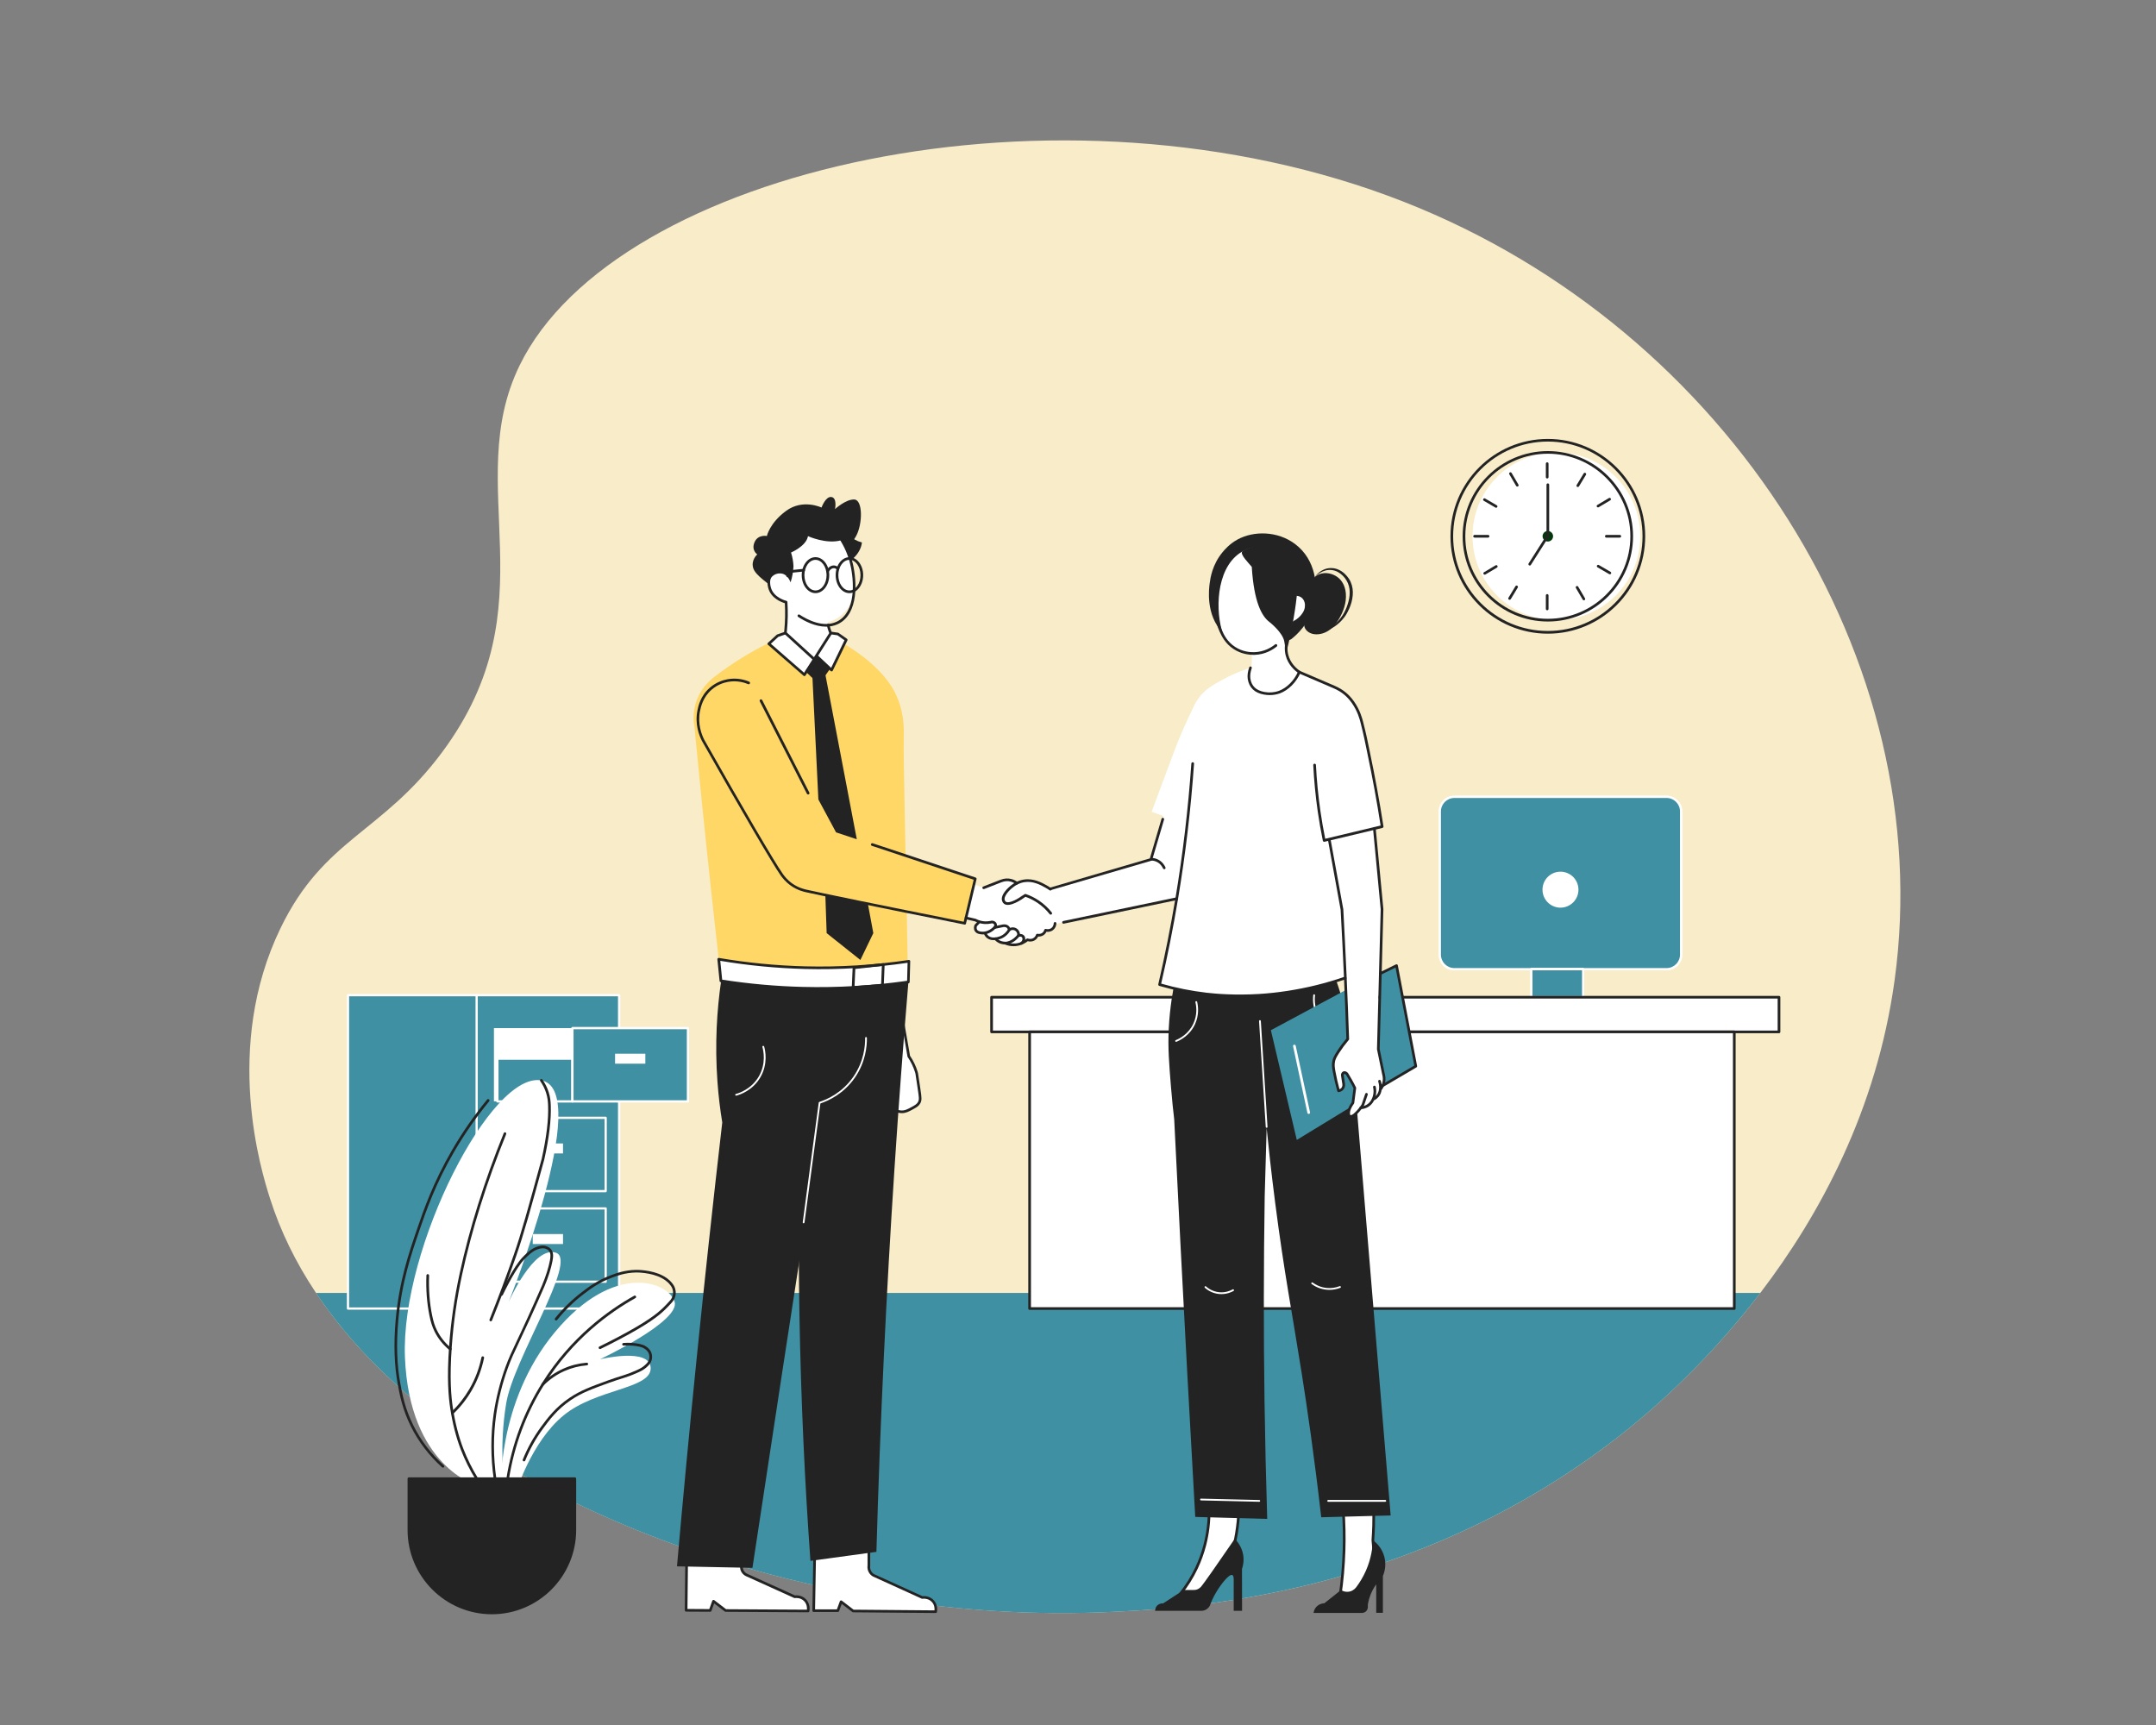 <?xml version="1.0" encoding="utf-8"?>
<!-- Generator: $$$/GeneralStr/196=Adobe Illustrator 27.6.0, SVG Export Plug-In . SVG Version: 6.00 Build 0)  -->
<svg version="1.1" id="Layer_1" xmlns="http://www.w3.org/2000/svg" xmlns:xlink="http://www.w3.org/1999/xlink" x="0px" y="0px"
	 viewBox="0 0 5000 4000" style="enable-background:new 0 0 5000 4000;" xml:space="preserve">
<rect x="0" y="0" width="5000" height="4000" fill="#808080" stroke="none"/>
<style type="text/css">
	.st0{fill:#F8ECC9;}
	.st1{fill:#4090A3;}
	.st2{fill:#FFFFFF;}
	.st3{fill:#232323;}
	.st4{fill:#03380C;}
	.st5{fill:#FED766;}
	.st6{opacity:0.2;fill:#FFFFFF;}
	.st7{opacity:0.2;fill:#FFFFFF;enable-background:new    ;}
	.st8{fill-rule:evenodd;clip-rule:evenodd;fill:#FFFFFF;}
	.st9{fill-rule:evenodd;clip-rule:evenodd;fill:#F4AAA6;}
	.st10{fill-rule:evenodd;clip-rule:evenodd;fill:#E59B9A;}
	.st11{opacity:0.2;enable-background:new    ;}
	.st12{fill:none;stroke:#232323;stroke-width:3;stroke-linecap:round;stroke-linejoin:round;stroke-miterlimit:10;}
	.st13{opacity:0.2;}
	.st14{fill:#E9A59C;}
</style>
<path class="st0" d="M3754.9,3330.1c106.5-83.2,555.9-452.6,638.9-1057.3c101.5-739.5-381.2-1507.9-1138.5-1805
	c-798.4-313.3-1829.2-74.4-2050.3,379.6c-135.7,278.7,74.4,554.7-179.6,896.8c-139.7,188.2-273.8,199.6-374.7,407.8
	c-134.5,277.5-44,565.7-24.6,626.8c193.8,611.4,1136.1,991.2,1928.4,959.9C2749,3731.1,3277.6,3703,3754.9,3330.1z"/>
<path class="st1" d="M732.8,2998.1c321.5,481.1,1128.9,768.1,1821.6,740.7c194.5-7.7,723.1-35.8,1200.5-408.6
	c53.2-41.5,191.7-154.3,327.5-332.1H732.8z"/>
<g>
	<path class="st1" d="M3865,2247.4h-492.2c-18.6,0-33.7-15.1-33.7-33.7v-332.2c0-18.6,15.1-33.7,33.7-33.7H3865
		c18.6,0,33.7,15.1,33.7,33.7v332.2C3898.7,2232.3,3883.6,2247.4,3865,2247.4z"/>
	<path class="st2" d="M3865,2250h-492.2c-20,0-36.3-16.3-36.3-36.3v-332.2c0-20,16.3-36.3,36.3-36.3H3865c20,0,36.3,16.3,36.3,36.3
		v332.2C3901.3,2233.7,3885,2250,3865,2250z M3372.8,1850.4c-17.1,0-31.1,13.9-31.1,31.1v332.2c0,17.1,13.9,31.1,31.1,31.1H3865
		c17.1,0,31.1-13.9,31.1-31.1v-332.2c0-17.1-13.9-31.1-31.1-31.1H3372.8z"/>
</g>
<g>
	<path class="st1" d="M3865,2247.4h-492.2c-18.6,0-33.7-15.1-33.7-33.7v-332.2c0-18.6,15.1-33.7,33.7-33.7H3865
		c18.6,0,33.7,15.1,33.7,33.7v332.2C3898.7,2232.3,3883.6,2247.4,3865,2247.4z"/>
	<path class="st2" d="M3865,2250h-492.2c-20,0-36.3-16.3-36.3-36.3v-332.2c0-20,16.3-36.3,36.3-36.3H3865c20,0,36.3,16.3,36.3,36.3
		v332.2C3901.3,2233.7,3885,2250,3865,2250z M3372.8,1850.4c-17.1,0-31.1,13.9-31.1,31.1v332.2c0,17.1,13.9,31.1,31.1,31.1H3865
		c17.1,0,31.1-13.9,31.1-31.1v-332.2c0-17.1-13.9-31.1-31.1-31.1H3372.8z"/>
</g>
<g>
	<rect x="3551.4" y="2247.4" class="st1" width="120.1" height="64.9"/>
	<path class="st2" d="M3671.4,2314.9h-120.1c-1.4,0-2.6-1.2-2.6-2.6v-64.9c0-1.4,1.2-2.6,2.6-2.6h120.1c1.4,0,2.6,1.2,2.6,2.6v64.9
		C3674,2313.8,3672.9,2314.9,3671.4,2314.9z M3554,2309.7h114.9V2250H3554V2309.7z"/>
</g>
<g>
	<rect x="3551.4" y="2247.4" class="st1" width="120.1" height="64.9"/>
	<path class="st2" d="M3671.4,2314.9h-120.1c-1.4,0-2.6-1.2-2.6-2.6v-64.9c0-1.4,1.2-2.6,2.6-2.6h120.1c1.4,0,2.6,1.2,2.6,2.6v64.9
		C3674,2313.8,3672.9,2314.9,3671.4,2314.9z M3554,2309.7h114.9V2250H3554V2309.7z"/>
</g>
<circle class="st2" cx="3618.9" cy="2063" r="41.7"/>
<circle class="st2" cx="3609.5" cy="1243.5" r="194.5"/>
<path class="st3" d="M3589.6,1441.2c-109,0-197.6-88.6-197.6-197.6c0-109,88.6-197.6,197.6-197.6c109,0,197.6,88.6,197.6,197.6
	C3787.2,1352.5,3698.5,1441.2,3589.6,1441.2z M3589.6,1052.1c-105.5,0-191.4,85.9-191.4,191.4c0,105.5,85.9,191.4,191.4,191.4
	c105.5,0,191.4-85.9,191.4-191.4C3781,1138,3695.1,1052.1,3589.6,1052.1z"/>
<path class="st3" d="M3589.6,1469.4c-124.5,0-225.8-101.3-225.8-225.8s101.3-225.8,225.8-225.8c124.5,0,225.8,101.3,225.8,225.8
	S3714.1,1469.4,3589.6,1469.4z M3589.6,1023.9c-121.1,0-219.6,98.5-219.6,219.6s98.5,219.6,219.6,219.6
	c121.1,0,219.6-98.5,219.6-219.6S3710.7,1023.9,3589.6,1023.9z"/>
<circle class="st4" cx="3589.6" cy="1243.5" r="12.2"/>
<path class="st3" d="M3589.6,1246.6c-1.7,0-3.1-1.4-3.1-3.1v-119.5c0-1.7,1.4-3.1,3.1-3.1c1.7,0,3.1,1.4,3.1,3.1v119.5
	C3592.7,1245.3,3591.3,1246.6,3589.6,1246.6z"/>
<path class="st3" d="M3547.7,1311.4c-0.6,0-1.1-0.2-1.7-0.5c-1.4-0.9-1.9-2.8-1-4.3l41.9-65.9c0.9-1.4,2.8-1.9,4.3-1
	c1.4,0.9,1.9,2.8,1,4.3l-41.9,65.9C3549.8,1310.9,3548.8,1311.4,3547.7,1311.4z"/>
<path class="st3" d="M3588.1,1109.5c-1.7,0-3.1-1.4-3.1-3.1v-31.3c0-1.7,1.4-3.1,3.1-3.1s3.1,1.4,3.1,3.1v31.3
	C3591.2,1108.2,3589.8,1109.5,3588.1,1109.5z"/>
<path class="st3" d="M3588.1,1415.1c-1.7,0-3.1-1.4-3.1-3.1v-31.3c0-1.7,1.4-3.1,3.1-3.1s3.1,1.4,3.1,3.1v31.3
	C3591.2,1413.7,3589.8,1415.1,3588.1,1415.1z"/>
<path class="st3" d="M3451,1246.6h-31.3c-1.7,0-3.1-1.4-3.1-3.1s1.4-3.1,3.1-3.1h31.3c1.7,0,3.1,1.4,3.1,3.1
	S3452.7,1246.6,3451,1246.6z"/>
<path class="st3" d="M3756.5,1246.6h-31.3c-1.7,0-3.1-1.4-3.1-3.1s1.4-3.1,3.1-3.1h31.3c1.7,0,3.1,1.4,3.1,3.1
	S3758.2,1246.6,3756.5,1246.6z"/>
<path class="st3" d="M3518.8,1128.3c-1.1,0-2.1-0.5-2.7-1.5l-15.8-27c-0.9-1.5-0.4-3.4,1.1-4.2c1.5-0.9,3.4-0.4,4.2,1.1l15.8,27
	c0.9,1.5,0.4,3.4-1.1,4.2C3519.9,1128.2,3519.4,1128.3,3518.8,1128.3z"/>
<path class="st3" d="M3673.2,1392c-1.1,0-2.1-0.5-2.7-1.5l-15.8-27c-0.9-1.5-0.4-3.4,1.1-4.2c1.5-0.9,3.4-0.4,4.2,1.1l15.8,27
	c0.9,1.5,0.4,3.4-1.1,4.2C3674.2,1391.9,3673.7,1392,3673.2,1392z"/>
<path class="st3" d="M3659.1,1129.3c-0.5,0-1.1-0.1-1.6-0.4c-1.5-0.9-1.9-2.8-1-4.3l16.2-26.8c0.9-1.5,2.8-1.9,4.3-1
	c1.5,0.9,1.9,2.8,1,4.3l-16.2,26.8C3661.1,1128.8,3660.1,1129.3,3659.1,1129.3z"/>
<path class="st3" d="M3500.9,1390.8c-0.5,0-1.1-0.1-1.6-0.4c-1.5-0.9-1.9-2.8-1-4.3l16.2-26.8c0.9-1.5,2.8-1.9,4.3-1
	c1.5,0.9,1.9,2.8,1,4.3l-16.2,26.8C3502.9,1390.2,3501.9,1390.8,3500.9,1390.8z"/>
<path class="st3" d="M3469.7,1177.4c-0.5,0-1.1-0.1-1.6-0.4l-27.1-15.8c-1.5-0.9-2-2.8-1.1-4.2c0.9-1.5,2.8-2,4.2-1.1l27.1,15.8
	c1.5,0.9,2,2.8,1.1,4.2C3471.8,1176.9,3470.8,1177.4,3469.7,1177.4z"/>
<path class="st3" d="M3733.5,1331.7c-0.5,0-1.1-0.1-1.6-0.4l-27.1-15.8c-1.5-0.9-2-2.8-1.1-4.2c0.9-1.5,2.8-2,4.2-1.1l27.1,15.8
	c1.5,0.9,2,2.8,1.1,4.2C3735.6,1331.1,3734.5,1331.7,3733.5,1331.7z"/>
<path class="st3" d="M3706,1176.6c-1.1,0-2.1-0.5-2.7-1.5c-0.9-1.5-0.4-3.4,1.1-4.2l26.9-16c1.5-0.9,3.4-0.4,4.2,1.1
	c0.9,1.5,0.4,3.4-1.1,4.2l-26.9,16C3707,1176.5,3706.5,1176.6,3706,1176.6z"/>
<path class="st3" d="M3443.2,1332.6c-1.1,0-2.1-0.5-2.7-1.5c-0.9-1.5-0.4-3.4,1.1-4.2l26.9-16c1.5-0.9,3.4-0.4,4.2,1.1
	c0.9,1.5,0.4,3.4-1.1,4.2l-26.9,16C3444.3,1332.5,3443.8,1332.6,3443.2,1332.6z"/>
<rect x="2299.6" y="2312.3" class="st2" width="1826.1" height="80.4"/>
<path class="st3" d="M4125.7,2395.9H2299.6c-1.7,0-3.1-1.4-3.1-3.1v-80.4c0-1.7,1.4-3.1,3.1-3.1h1826.1c1.7,0,3.1,1.4,3.1,3.1v80.4
	C4128.8,2394.5,4127.4,2395.9,4125.7,2395.9z M2302.7,2389.7h1819.9v-74.2H2302.7V2389.7z"/>
<rect x="2387.8" y="2392.8" class="st2" width="1634.2" height="641.6"/>
<path class="st3" d="M4022,3037.4H2387.8c-1.7,0-3.1-1.4-3.1-3.1v-641.6c0-1.7,1.4-3.1,3.1-3.1H4022c1.7,0,3.1,1.4,3.1,3.1v641.6
	C4025.1,3036,4023.7,3037.4,4022,3037.4z M2390.9,3031.2h1628v-635.4h-1628V3031.2z"/>
<g>
	<rect x="1105.4" y="2307.8" class="st1" width="330.5" height="726.6"/>
	<path class="st2" d="M1435.9,3036.9h-330.5c-1.4,0-2.6-1.2-2.6-2.6v-726.6c0-1.4,1.2-2.6,2.6-2.6h330.5c1.4,0,2.6,1.2,2.6,2.6
		v726.6C1438.4,3035.8,1437.3,3036.9,1435.9,3036.9z M1107.9,3031.7h325.3v-721.4h-325.3V3031.7z"/>
</g>
<g>
	<rect x="807" y="2307.8" class="st1" width="298.4" height="726.6"/>
	<path class="st2" d="M1105.4,3036.9H807c-1.4,0-2.6-1.2-2.6-2.6v-726.6c0-1.4,1.2-2.6,2.6-2.6h298.4c1.4,0,2.6,1.2,2.6,2.6v726.6
		C1107.9,3035.8,1106.8,3036.9,1105.4,3036.9z M809.6,3031.7h293.2v-721.4H809.6V3031.7z"/>
</g>
<rect x="1145.5" y="2384" class="st2" width="267.9" height="169.9"/>
<g>
	<rect x="1153.5" y="2455" class="st1" width="174" height="99"/>
	<path class="st2" d="M1327.5,2556.6h-174c-1.4,0-2.6-1.2-2.6-2.6v-99c0-1.4,1.2-2.6,2.6-2.6h174c1.4,0,2.6,1.2,2.6,2.6v99
		C1330.1,2555.4,1329,2556.6,1327.5,2556.6z M1156.1,2551.4h168.8v-93.9h-168.8V2551.4z"/>
</g>
<g>
	<rect x="1327.5" y="2384" class="st1" width="267.9" height="169.9"/>
	<path class="st2" d="M1595.4,2556.6h-267.9c-1.4,0-2.6-1.2-2.6-2.6V2384c0-1.4,1.2-2.6,2.6-2.6h267.9c1.4,0,2.6,1.2,2.6,2.6V2554
		C1598,2555.4,1596.9,2556.6,1595.4,2556.6z M1330.1,2551.4h262.7v-164.8h-262.7V2551.4z"/>
</g>
<rect x="1426.4" y="2443.4" class="st2" width="70.2" height="23.1"/>
<g>
	<rect x="1136.7" y="2592.1" class="st1" width="267.9" height="169.9"/>
	<path class="st2" d="M1404.6,2764.6h-267.9c-1.4,0-2.6-1.2-2.6-2.6v-169.9c0-1.4,1.2-2.6,2.6-2.6h267.9c1.4,0,2.6,1.2,2.6,2.6V2762
		C1407.1,2763.5,1406,2764.6,1404.6,2764.6z M1139.2,2759.5H1402v-164.8h-262.7V2759.5z"/>
</g>
<rect x="1235.5" y="2651.5" class="st2" width="70.2" height="23.1"/>
<g>
	<rect x="1136.7" y="2802.2" class="st1" width="267.9" height="169.9"/>
	<path class="st2" d="M1404.6,2974.7h-267.9c-1.4,0-2.6-1.2-2.6-2.6v-169.9c0-1.4,1.2-2.6,2.6-2.6h267.9c1.4,0,2.6,1.2,2.6,2.6
		v169.9C1407.1,2973.5,1406,2974.7,1404.6,2974.7z M1139.2,2969.5H1402v-164.8h-262.7V2969.5z"/>
</g>
<rect x="1235.5" y="2861.6" class="st2" width="70.2" height="23.1"/>
<path class="st2" d="M2100.5,2385.5c2.4,21.2,4.7,42.4,7.1,63.6c9.7,14.3,14.9,27.5,17.7,36.8c1.2,3.9,0.6,2.5,6.4,40.4
	c2.7,17.8,3.8,24.3-0.2,31c-3.2,5.4-7.9,8-15.8,12.4c-9.1,5-17.5,9.6-28.1,8.1c-2.9-0.4-15-2.1-20.7-12.3c-5-8.8-3.4-20.7,3.9-30
	c-12.5-106.7-10.8-162.3,5.3-166.8C2082.2,2366.9,2090.3,2372.6,2100.5,2385.5z"/>
<path class="st2" d="M1890.5,3586.4c-1.1,49.5-2.2,99-3.4,148.4c18.6,0.2,37.3,0.3,55.9,0.5c2.6-7.1,5.1-14.2,7.7-21.3
	c9.4,7.2,18.7,14.4,28.1,21.6c63.8,0.5,127.5,1.1,191.3,1.6c0.7-2.9,2.1-10.3-1.6-17.9c-4.8-10-16.4-16-29.3-15.2
	c-36.5-16.6-73.1-33.3-109.6-49.9c-1.6-0.6-8.1-3.2-11.8-10.3c-2.9-5.5-2.5-10.7-2.2-12.7c0.2-18.2,0.3-36.4,0.5-54.5
	C1974.1,3580,1932.3,3583.2,1890.5,3586.4z"/>
<path class="st2" d="M1592.9,3600.4c-0.6,44.5-1.1,89-1.7,133.5c18.6,0.1,37.3,0.2,55.9,0.3c2.5-7.1,5.1-14.2,7.6-21.3
	c9.4,7.2,18.7,14.3,28.1,21.5c63.8,0.4,127.5,0.8,191.3,1.1c0.7-2.9,2-10.4-1.6-17.9c-4.8-10-16.4-16-29.3-15.2
	c-36.6-16.5-73.2-33.1-109.7-49.6c-1.6-0.6-8.1-3.1-11.8-10.2c-2.9-5.5-2.5-10.7-2.2-12.7c0.1-18.2,0.2-36.4,0.3-54.5
	C1677.4,3583.7,1635.1,3592,1592.9,3600.4z"/>
<path class="st3" d="M1874.1,3738.6C1874.1,3738.6,1874,3738.6,1874.1,3738.6l-191.3-1.1c-0.7,0-1.3-0.2-1.9-0.6l-24.7-18.9
	l-6.2,17.3c-0.4,1.2-1.6,2.1-2.9,2.1c0,0,0,0,0,0l-55.9-0.3c-0.8,0-1.6-0.3-2.2-0.9c-0.6-0.6-0.9-1.4-0.9-2.2l1.3-128.3
	c0-1.7,1.4-3.1,3.1-3.1c0,0,0,0,0,0c1.7,0,3.1,1.4,3.1,3.1l-1.3,125.2l50.6,0.3l6.9-19.2c0.3-0.9,1.1-1.6,2-1.9
	c0.9-0.3,2-0.1,2.8,0.5l27.3,20.9l187.5,1.1c0.4-4.2,0.1-13.1-6.8-20.1c-8.4-8.4-19.7-7-21-6.8c-0.6,0.1-1.2,0-1.7-0.2l-109.6-49.6
	c-2.9-1.1-7-3.2-10.5-7.3c-5.9-7.1-5.9-15.3-5.5-18.7v-36.5c0-1.7,1.4-3.1,3.1-3.1s3.1,1.4,3.1,3.1v36.7c0,0.1,0,0.2,0,0.3
	c-0.3,2.5-0.4,8.8,4.1,14.2c2.6,3.1,5.7,4.7,7.9,5.5c0.1,0,0.2,0.1,0.2,0.1l108.9,49.3c4-0.4,15.9-0.8,25.3,8.7
	c11.6,11.7,8.3,27.6,8.1,28.2C1876.8,3737.6,1875.5,3738.6,1874.1,3738.6z"/>
<path class="st3" d="M2170,3740.3C2170,3740.3,2170,3740.3,2170,3740.3l-191.3-1.6c-0.7,0-1.3-0.2-1.9-0.6l-24.7-19l-6.2,16.8
	c-0.4,1.2-1.6,2-2.9,2h-55.9c-0.8,0-1.6-0.3-2.2-0.9c-0.6-0.6-0.9-1.4-0.9-2.2l2.3-134.6c0-1.7,1.4-3.1,3.2-3c1.7,0,3.1,1.4,3,3.2
	l-2.3,131.5h50.6l6.9-18.8c0.3-0.9,1.1-1.6,2-1.9c0.9-0.3,2-0.1,2.7,0.5l27.2,20.9l187.6,1.6c0.4-4.1,0.3-12.3-5.9-19.2
	c-8.7-9.7-21.3-7.8-21.9-7.7c-0.6,0.1-1.2,0-1.8-0.2l-113-51.4c-0.1,0-0.2-0.1-0.3-0.1c-2.6-1.5-7.3-4.8-10.2-11
	c-2.8-5.8-2.6-11.3-2.2-14.1v-48.6c0-1.7,1.4-3.1,3.1-3.1s3.1,1.4,3.1,3.1v48.9c0,0.2,0,0.3,0,0.5c-0.3,2.1-0.5,6.3,1.6,10.8
	c2.2,4.6,5.6,7.1,7.6,8.2l112,51c3.9-0.4,16.9-0.9,26.5,9.8c10.2,11.4,7.3,25.6,6.9,27.1C2172.7,3739.3,2171.4,3740.3,2170,3740.3z"
	/>
<path class="st2" d="M2863.5,3568.3c2.7-10.2,5.2-21.9,7-34.8c2.3-17.3,2.8-33,2.3-46.4c-23,3.5-46,7-69,10.4
	c0.3,18.6-1,41.3-5.8,66.6c-2.5,13-7,36.1-19.1,64.3c-10.3,24-22.6,43.4-33.8,58.3c1.6,2.1,8.7,10.8,20.2,12.1
	c13.1,1.5,26.7-7.2,32.7-21.7c11.1-11.5,23.9-26.7,35.9-45.8C2848.7,3607.9,2857.8,3585.8,2863.5,3568.3z"/>
<path class="st2" d="M3109.7,3687.1c3.4-26.1,6-54.6,7.1-85.2c1.4-39.3,0.2-75.5-2.5-107.8c24.4,1.7,48.8,3.5,73.2,5.2
	c-1.2,24-2.4,48-3.7,72c0.4,14.5-0.1,35.2-4.2,59.5c-5.8,34.1-10.9,64.5-29.7,70.7C3146.4,3702.8,3132.6,3706.3,3109.7,3687.1z"/>
<path class="st2" d="M2712.4,1844.6c-14.4,49.4-28.8,98.9-43.3,148.3c-80.1,23.4-160.2,46.9-240.3,70.3c-1.3,28.1-2.6,56.1-3.9,84.2
	c115.9-24.2,231.8-48.4,347.7-72.6c17.7-53,22.4-97.3,23.6-126.7c1.9-47.7,3.8-94.8-23.2-110.1
	C2753,1826.6,2725.9,1837.8,2712.4,1844.6z"/>
<path class="st2" d="M3113.8,2117.7c6.8,21.6,27.9,35.4,49.8,33.2c20.6-2.1,37.7-18,41.5-38.9c-6.4-83.1-12.8-166.3-19.2-249.4
	c-36.2,18.7-72.4,37.5-108.6,56.2C3089.4,1985.1,3101.6,2051.4,3113.8,2117.7z"/>
<path class="st3" d="M2726.7,2265.7c-6.3,28.4-13.7,69.4-16.2,119.4c-2.3,45.2,0.9,82.6,5.1,135c2.5,31.2,5.3,57.1,7.5,75.4
	c9.6,196.8,19.8,393.7,30.4,590.5c6,110.5,12.1,221,18.4,331.5c55.6,1.5,111.3,3.1,166.9,4.6c-2.8-90.4-4.9-180.8-6.2-271.2
	c-2.3-159.1-2.1-318.3,0.4-477.5c1.5-52.5,3-105,4.5-157.5c4,40.3,10.4,100.4,19.8,173.2c21,163.7,39.3,254.4,61.6,395.8
	c12.6,80,29.3,194,45.2,333.4c53.7-1.4,107.3-2.8,161-4.2c-9.9-118.8-19.7-237.6-29.6-356.4c-17-205.4-34.1-410.7-51.2-616.1
	c0.2-47-3.7-106.3-18.4-173.1c-13-59.5-31.2-109.7-48.7-149.5C2960.4,2234.4,2843.6,2250,2726.7,2265.7z"/>
<path class="st2" d="M2785.2,1620.3c-3.8,2.6-7.5,5.2-11.3,7.8c-13.2,25.6-24.6,50-34.3,72.8c-11.2,26.1-17.2,42.9-40.7,106.1
	c-10.1,27.2-19.5,52.5-28.1,75.4c36.6,13.1,73.1,26.3,109.7,39.4c8.8-42,16.2-94.3,16.9-154.5
	C2798,1710.5,2792.4,1660.8,2785.2,1620.3z"/>
<path class="st2" d="M2902.3,1547.8c-16.4,5-39.2,13.2-64.8,27c-10.3,5.5-27.9,15-40.4,25.4c-37,30.8-42.8,81.7-48.3,130.1
	c-3.7,33.3-5.6,84.7,8,147c-6.9,68.2-16.4,140.5-29.3,216.3c-11.4,66.7-24.3,129.9-38.2,189.5c47.2,13.3,111.5,26,188.2,26.1
	c104.1,0.1,188-23.3,242.3-43.3c-2-53.7-4.1-107.5-6.1-161.2c-10.4-52.8-20.8-105.6-31.2-158.4l0,0c41-9.8,82.1-19.6,123.1-29.4
	c-17.9-105.7-34.1-187.4-44-232.9c-2.5-11.5-7.4-32.6-23.2-53.9c-19.3-26.1-43.4-37.8-54.5-42.3c-37.9-15.5-75.7-30.9-113.6-46.4
	C2947.5,1543.5,2924.9,1545.6,2902.3,1547.8z"/>
<path class="st2" d="M3059.1,1881.7c-3.4-35.9-6.9-71.8-10.3-107.7c-8.5,21.2-16.6,47.3-20.9,77.6c-12,85,12.1,154.4,27.8,190.2
	c-2.7-26.4-4.2-56.5-3-89.7C3053.7,1926.6,3056,1903,3059.1,1881.7z"/>
<path class="st3" d="M2091.6,2581.2c-1.5,0-3-0.1-4.5-0.3c-13.6-1.9-20-8.6-23-13.8c-5.3-9.5-4.1-21.9,3.1-32
	c-27.9-80.3-25.3-144.9,6.9-168.8c5-3.7,10.8-6.5,17.3-8.3c0.8-0.2,1.7-0.1,2.5,0.4c0.7,0.5,1.2,1.2,1.4,2.1l15.1,87.6
	c7.8,11.6,13.7,24,17.7,37c0.8,2.6,0.9,3.1,2.1,11.5c0.8,5.5,2.1,14.3,4.4,29.3l0.1,0.9c2.6,17.4,3.7,24.6-0.7,32.1
	c-3.6,6.2-8.9,9.1-16.9,13.5C2109,2576.9,2101.2,2581.2,2091.6,2581.2z M2089.9,2364.9c-4.4,1.5-8.4,3.7-12,6.3
	c-30.2,22.4-31.8,85-4.2,163.3c0.4,1,0.2,2.1-0.5,2.9c-6.5,8.3-7.9,18.9-3.7,26.6c2.3,4,7.3,9.2,18.4,10.8
	c9.7,1.4,17.3-2.9,26.2-7.8c7.6-4.2,11.8-6.5,14.6-11.2c3.4-5.7,2.5-11.3,0-28.1l-0.1-0.9c-2.3-15-3.6-23.9-4.4-29.3
	c-1.2-8.4-1.2-8.6-1.9-10.6c-3.9-12.6-9.7-24.7-17.3-35.9c-0.2-0.4-0.4-0.8-0.5-1.2L2089.9,2364.9z"/>
<path class="st3" d="M2863.5,3568.3c-41.7,60.9-72.7,104.9-78,110.9c-3.5,3.9-7.7,5.8-7.7,5.8c-4.4,2-8.4,2-10.4,1.9
	c-7.4,0-14.8,0-22.2,0c-16,10.4-31.9,20.8-47.9,31.2c-1-0.1-8.1-0.6-13.6,4.9c-4.9,4.9-4.9,11-4.9,12.2c36.2,0,72.4,0,108.7,0
	c2-0.1,6-0.7,10.1-3.2c4.8-2.9,7.2-6.9,8.1-8.7c2.6-7.3,7.4-19,15.4-32.2c10.2-16.9,29.4-42.2,36.8-38.8c1.4,0.6,3,2.5,3.2,9
	c0,24.6,0,49.3,0,73.9c6.5,0,13,0,19.4,0c-0.1-32.3-0.2-64.6-0.2-97c2-6,5.3-18.2,2.7-33.2
	C2879.4,3585.1,2867.9,3572.7,2863.5,3568.3z"/>
<path class="st3" d="M3109.7,3687.1c-12.8,10.2-25.7,20.5-38.5,30.7c-2,0-9.7,0.4-16.5,6.4c-7,6.1-8.2,14-8.4,15.9
	c37.8,0,75.5,0,113.3,0c1.5-0.2,5.1-0.7,8.1-3.5c6-5.4,4.4-14,4.3-14.5c0.7-4.7,1.7-10,3.4-15.5c4.2-14.2,10.7-25.2,16.2-32.8
	c0,22,0,44,0,66.1c5.2,0,10.3,0,15.5,0c0-28.5,0-56.9,0-85.4c2.3-5.4,8.9-22.7,3.5-44c-5.9-23.3-22.1-35.8-26.7-39
	c-0.7,17.2-3.9,42.7-16.2,70.7c-6.9,15.6-15,28.3-22.3,38c-1.5,2-5.9,7.5-13.8,9.9C3120.5,3693.4,3111.2,3688,3109.7,3687.1z"/>
<path class="st3" d="M2106.7,2277.1c-24.2,288.8-43.1,577.8-56.9,867c-7.2,151.4-13,302.8-17.3,454.4c-51,7-102,13.9-153,20.9
	c-13.1-180.8-22-371.2-25.5-570.2c-3.3-187.9-1.3-368.2,4.6-540.1c11.7-12.6,24.5-25.7,38.4-38.9c6.1-5.8,11.7-10.9,16.7-15.4
	c15.6-13.9,27.2-23.5,28.4-24.5c12.2-10.2,30.4-44.6,58.4-142C2035.9,2284.5,2071.3,2280.8,2106.7,2277.1z"/>
<path class="st3" d="M1672.5,2273.9c-9.8,66.9-15.1,146.3-8.6,235.2c2.4,33.1,6.3,64.4,11.1,93.7c-21.3,183.6-41.2,367.3-59.8,551.2
	c-16.1,159.2-31.2,318.6-45.2,478.1c58.3,1.2,116.7,2.3,175,3.5c23-152.3,46.2-304.5,69.5-456.6c32.9-214.8,66.1-429.6,99.7-644.4
	c19.9-14.1,45.1-35.6,67.2-67.2c51.2-73,51.8-150.6,50.4-180.8c-41,3.6-85.2,5.7-132.2,5.6
	C1815.4,2291.9,1739.1,2284.4,1672.5,2273.9z"/>
<path class="st5" d="M1833.4,1468.3c-34.2,13.9-72.7,32.4-113.1,57.3c-23.6,14.6-44.8,29.5-63.7,44c-10.8,8.3-21,18.4-29.2,31.2
	c-7.8,12-11.7,22.9-13.6,29c-7,22.8-5.5,42.9-3.4,55.1c5.9,61.3,12,122.7,18.2,184c13.8,135.1,28.4,270.1,44,405
	c69.4,10.6,151.4,18.1,243.3,16.9c70-1,133.7-6.8,190-14.9c-5.3-294.3-11.1-507.9-10-566.7c0.3-18.5,2.2-65.9-26.1-113.6
	c-1.7-2.9-5.8-9.6-12.8-18.7c-15.9-20.7-51.3-59.7-125.6-98.1C1898.6,1475.2,1866,1471.7,1833.4,1468.3z"/>
<path class="st2" d="M1942.3,2244.8c-91.5,2.7-162.6-5.1-202.2-9.7c-29.4-3.4-54-7.1-71.8-10c0.6,11.6,1.5,23.6,2.7,35.9
	c0.5,4.7,1,9.4,1.6,14c69.4,10.6,151.4,18.1,243.3,16.9c70-1,133.7-6.8,190-14.9c-0.2-5.9-0.3-11.9-0.3-17.9
	c-0.1-10.2,0-20.1,0.3-29.8C2041.7,2239.6,1986.1,2243.5,1942.3,2244.8z"/>
<path class="st3" d="M2994.7,1482c11.6-9.1,41.5-35.2,52.5-79.2c10.6-42.4,4.6-104.8-43.6-141.2c-41-30.9-96.4-30.8-133.4-10.7
	c-18.8,10.2-30.7,24.4-35.1,29.7c-23.7,28.8-28.1,59.6-29.7,71.8c-1.7,12.7-9.6,73.6,29.8,114C2871.8,1504,2937,1511.3,2994.7,1482z
	"/>
<path class="st2" d="M3013.3,1558.5c-2.3,5.4-16.9,38.3-51.2,47.5c-6,1.6-40.1,10.8-56.8-10.6c-14.9-19.1-3.6-46.4-3.1-47.7
	c0-0.3,0.1-0.8,0.1-1.4c0,0,0.2-3,0.4-5.8c0.4-7,0.6-14.5,0.4-22.3c0-1.7-0.1-3.4-0.1-5.1c-0.5-11.6-1.6-22.2-3-31.8
	c28.2-31,56.3-62.1,84.5-93.1c4,17,7.3,41.8,2,70.5c-1.7,9-4,17.1-6.5,24.2c-0.6,7.7-0.9,24.2,7.3,42.6
	C2995.3,1543.3,3007.2,1553.8,3013.3,1558.5z"/>
<path class="st2" d="M3007.2,1354.2c-2,64.4-1.5,91.7-32.7,127.3c-46.8,53.3-124.3,41.2-141.4-21.5c-15.4-56.2-9.5-152.3,51.7-183.1
	c40-22,90.3-7.4,112.3,32.7C3004.6,1323.2,3008.1,1338.7,3007.2,1354.2z"/>
<g>
	<path class="st2" d="M3021.7,1420c-7.9,13-20.4,21-31.6,23.7c-16.9,4-24.7-23.3-18.5-40.1c5.7-15.2,22.5-25,38.8-21.5
		C3026.4,1385.6,3030.8,1405.2,3021.7,1420z"/>
	<path class="st6" d="M2984.5,1416c0.6-6,3.7-11.8,8.3-15.8c4.7-3.9,10.9-5.9,16.9-5.5"/>
</g>
<path class="st3" d="M2903,1314.5c5.1,82.6,23.5,114.4,40.5,127.5c0,0,31.2,23.9,35,45.9c1.2,6.8,2.5,15.6,2.5,15.6
	c0.7,4.8,1.3,8.8,1.6,11.5c15.3-59.6,22.5-109.1,26.2-144.9c3.2-31.5,2.6-51.6-8.6-72.5c-11.8-22.3-40.3-40.6-64.3-39
	c-8.7,0.3-49.1,13.9-55,20.3C2874.8,1285.4,2897.6,1307.5,2903,1314.5z"/>
<g>
	<path class="st3" d="M3025,1445.9l16.1-87.3c-2.9-12.4,9.1-25.6,24.1-28.8c14.9-3.2,30.9,2.4,40.8,11.9c9.9,9.5,14.2,22.3,15.2,35
		c1.6,21-5.7,42.3-17.6,61.2c-6,9.5-13.4,18.7-23.7,25.1c-10.3,6.5-24,9.8-36,6.8C3031.8,1466.9,3022.6,1456.4,3025,1445.9z"/>
</g>
<g>
	<path class="st2" d="M3113.5,2104.6c4,101.6,8,203.2,12,304.8c22.9,1.3,45.8,2.6,68.7,3.9c1.1-43.8,2.4-87.6,3.9-131.4
		c2-57.8,4.3-115.5,7-173.2c-14.9-1.3-30.5-2.3-46.6-3C3143.1,2104.9,3128,2104.6,3113.5,2104.6z"/>
	<path class="st2" d="M3196.6,2433.1c10.7,50.9,14,67.7,13.9,68.5c0,0-0.2,1.4-0.2,1.4c-2,12.2-13.5,26.1-16.3,34.7
		c-2.9,8.9-11.3,12.2-16.7,20c-5.5,7.9-22.7,13.2-22.7,13.2s-22.7,26.9-26.1,16c-4.2-13.6,9-29.4,9-29.4l4.8-34
		c0,0-17.3-40.2-25.4-38.2c-8.1,2-0.9,18.6-1.7,33.4c-0.5,9.8-11.1,10.8-11.1,10.8l-7-24.9c0,0-7-36.4-4-44.4
		c4.6-12,13.5-26.9,20.4-37.4c0.8-1.3,2-3.1,3.6-5.3c6.1-8.2,12.6-13.7,17.2-17c8.4-17,16.7-34,25.1-51
		c12.1,5.3,24.1,10.6,36.2,15.9C3195.9,2387.9,3196.2,2410.5,3196.6,2433.1z"/>
	<path class="st7" d="M3154.6,2570.9c4.8-4.6,8.5-10.3,10.9-16.5c2.4-6.2,3.7-12.9,3.3-19.5c-1,6.5-2.5,12.9-4.9,18.9
		C3161.5,2559.8,3158.3,2565.5,3154.6,2570.9z"/>
	<path class="st7" d="M3179.4,2555.1c4.1-4.1,7-9.5,8.6-15.1c1.6-5.7,1.9-11.7,0.5-17.4c-0.1,5.8-0.7,11.5-2.2,16.9
		C3184.8,2544.9,3182.4,2550.1,3179.4,2555.1z"/>
	<path class="st7" d="M3196.3,2532.6c2.3-3,3.7-6.6,4.4-10.4c0.7-3.7,0.7-7.6-0.4-11.3c-0.3,3.8-0.6,7.4-1.3,10.9
		C3198.3,2525.5,3197.3,2529,3196.3,2532.6z"/>
</g>
<path class="st3" d="M3049.2,1337.9c5.8-8.3,14.3-15,24.3-18.5c10-3.4,21.5-2.8,31.3,1.8c9.9,4.5,17.8,12.2,23.7,21.1
	c5.8,9.1,8.8,20,8.9,30.7c0.1,5.3-0.5,10.6-1.4,15.8c-0.9,5.2-2.3,10.3-4.1,15.2c-1.8,4.9-3.8,9.7-6.3,14.3l-1.8,3.5
	c-0.6,1.2-1.4,2.2-2,3.4c-0.7,1.1-1.4,2.2-2.1,3.3l-2.3,3.1c-3.1,4.2-6.7,8-10.4,11.6c-3.8,3.5-7.8,6.8-12.1,9.7
	c-8.6,5.7-17.8,10.4-27.6,13.2c9.1-4.4,17.7-9.8,25.4-16.2c7.7-6.3,14.5-13.6,20-21.8l2-3.1c0.6-1.1,1.2-2.1,1.8-3.2
	c0.6-1.1,1.3-2.1,1.8-3.2l1.6-3.3c2.2-4.4,3.9-9.1,5.4-13.7c3.1-9.3,5-19,4.8-28.6c0.1-9.6-2.6-19-7.4-27.1
	c-4.9-8.2-12-15.2-20.3-19.7c-8.3-4.4-18.4-5.8-27.8-3.5C3065,1325.2,3056.2,1330.7,3049.2,1337.9z"/>
<path class="st2" d="M1849.4,1791.7c27.3,49.8,54.6,99.7,81.9,149.5c116.7,39.1,233.3,78.3,350,117.4c-6.4,25-12.9,50-19.3,74.9
	c-209.7-40.4-362.2-71.6-389.4-78c-8-1.9-24.6-6.1-40.2-19.3c-9.2-7.8-14.5-15.5-17-19.3c-14.3-21.4-48.2-75.3-92.3-147.6
	C1765.2,1843.4,1807.3,1817.5,1849.4,1791.7z"/>
<path class="st8" d="M2307.9,2047.6c4.1-1.9,10.6-4.5,19.4-7.1c5.4-1.6,11-1.7,16.6-0.8c5,0.8,9,3,11.7,6.8c0.7,1,1.4,2,3,1.8
	c-0.1,1.1-1.2,1.1-2,1.5c-7.9,3.3-14,8.3-18.3,15c-3.5,5.4-7.4,10.7-10.6,16.3c-1.9,3.5-2.1,6.9-0.6,10.5c2.1,3.1,5.6,3.7,9.3,3.9
	c3.9,0.2,7.6-0.8,11.1-2.1c5.1-1.8,9.9-4.2,13.8-7.7c2.2-1.9,4.6-3.6,7-5.4c4.4-3.4,10.3-4.2,15.1-1.7c8.5,4.5,17,9.1,26.2,12.5
	c4.9,2.3,8.4,5.8,11.2,9.9c4.2,6.1,9.7,11.3,15.9,16c0.8,0.6,1.7,1.1,2.3,1.9c0.8,2.4,2.5,4.4,3.9,6.5c3.1,4.7,4.7,9.8,5.1,15.1
	c1.1,5.8-2.2,9.8-6.8,13.5c-1.6,0.6-3.3,1.2-4.8,2.1c-2,1.2-4.5,1.7-6.8,1.3c-2.9-0.5-4.6,0.3-5.5,2.6c-0.1,0.3-0.5,0.5-0.7,0.8
	c-0.7,1-1.4,2-2.2,2.9c-2.5,2.9-5.9,4.6-10.2,4.6c-1.3,0-2.7,0-4,0c-2.5,0.1-2.9,0.3-3.6,2.4c-0.7,2.1-1.7,4-3.3,5.7
	c-4,4-9.1,4.9-14.7,4c-2.2-0.4-3.6,0.2-5.3,1.3c-4.9,3.2-9.5,6.9-15.8,8c-1.2,0.2-2.4,0.2-3.7,0.2c1.9-2.2,4.6-3.8,6.7-5.8
	c0.2-0.2,0.5-0.3,0.7-0.5c3.1-2.4,5.5-5.2,4.5-9c-1-3.7-4.5-5.5-8.6-6.4c-0.3-0.1-0.5-0.2-0.8-0.3c-1.2-0.5-1.4-1.4-1.5-2.5
	c-1-8.8-7.7-12.5-17.4-9.8c-0.2,0.1-0.4,0.1-0.5,0.2c-0.9,0.3-1.7,0.6-2.6,0.1c-0.4-0.3-0.7-0.8-0.9-1.2c-2.1-6.8-9.9-8.4-15.6-7.3
	c-4.4,0.8-8.7,1.8-12.9,3.1c-1.1,0.2-2.1,0.6-3.2,0.2c-0.9-0.7-0.5-1.5-0.3-2.3c0.8-4.8-2.7-8.7-8.4-9.1c-2.4-0.2-4.7,0-7.1,0.4
	c-11.1,1.7-14.5,0.6-16.4,0c-2.3-0.6-4-1.6-5-2.1c-2.9-1.3-5.9-2.7-8.8-4c-2-3.9-10.2-20.8-4.6-41.7c5.1-19.1,18.4-29.4,22.3-32.2
	C2291.8,2054.9,2301.3,2050.6,2307.9,2047.6z"/>
<path class="st8" d="M2438.7,2118.8c-3.1-1.2-5.5-3.2-7.5-5.4c-1.9-2.1-4.3-3.9-6.2-6.1c-1.5-1.8-3.2-3.4-4.4-5.4
	c-2.7-4.2-6.2-7.8-11.1-10.2c-0.1-0.3-0.3-0.6-0.7-0.7c-8.3-2.7-14.8-7.9-22-12.1c-2.7-1.6-5.7-2.5-9-2.8c-4.3-0.4-7.7,1-10.8,3.6
	c-4.9,4.2-10.1,7.9-16.2,10.8c-5.2,2.5-10.7,4.2-16.8,3.8c-2.8-0.2-5.5-0.6-7.4-2.6c-1.7-3.3-1.7-6.6,0.1-9.9
	c2.9-5.5,6.6-10.7,10.2-15.9c1.9-2.8,3.8-5.6,6.4-8.1c4.1-3.9,8.8-6.9,14.4-8.9c0.3-0.1,0.7-0.3,1-0.5c4.2-2.1,8.7-3.7,13.3-5.1
	c7-2.1,14-0.3,18.4,0.7c4.9,1.1,5.7,2.1,17.4,5.9c3.2,1,5.8,1.8,7.6,2.4c7.6,1.9,14.6,4.7,20.9,8.8c4.2,2.7,7.3,6.3,9.3,10.4
	c4.4,9.5,5.6,19.3,4.5,29.5c-0.6,5.5-2,10.7-6,15.1C2442.6,2117.5,2441.4,2119.3,2438.7,2118.8z"/>
<path class="st8" d="M2311,2149.9c1.4-0.8,3-1.1,4.5-1.4c2-0.4,4-0.9,6-1.4c4.3-1.1,8.6-1.1,12.7,0.6c3.3,1.4,5.4,3.5,6.1,6.6
	c0.1,0.5,0.3,0.9,0.5,1.4c0.8,1.1-0.2,1.9-0.8,2.6c-3.4,4.3-8,7.4-12.6,10.6c-5.5,3.9-11.9,6.1-18.3,8.4c-0.1,0-0.3,0.1-0.4,0.1
	c-0.5-0.4-1.1-0.5-1.8-0.6c-5.9-0.2-11.3-1.8-16.3-4.6c-3.6-1.9-5.5-4.6-5.9-8.2c0.1-0.1,0.2-0.1,0.3-0.2c4.3,0.1,7.8-1.7,11.3-3.5
	C2301.9,2157.7,2307,2154.3,2311,2149.9z"/>
<path class="st8" d="M2262.8,2146.2c1.3-1.4,2.6-2.9,4-4.4c1.4-1.5,2.9-3,4.3-4.3c6.3,2.6,12.9,2.3,19.5,1.5
	c2.8-0.3,5.6-0.7,8.5-0.6c4.5,0.1,7.1,2.4,9.3,5.3c1,1.3,0.6,3,0.2,4.6c-0.2,0.7-0.9,1.3-0.3,2.1c0.2,0.7-0.4,1-0.9,1.4
	c-6.7,4.5-13.5,8.7-21.1,12c-0.4,0.2-0.9,0.2-1.3,0.4l-0.2,0.1c-2.6-0.4-5.3,0.6-7.9,0c-2.1-0.5-12.6-2-14.9-9.4
	C2261.5,2153.7,2260.8,2150.6,2262.8,2146.2z"/>
<path class="st8" d="M2343.1,2155.2c4.7-2.3,11.8-1.3,15.2,1.6c2.3,2,3.8,4.4,3.7,7.4c0,1.2-0.4,2.5,1.1,3.3
	c-2.1,1.1-3.6,2.7-5.2,4.1c-6.2,5.7-13.5,9.8-21.9,12.5c-2.2,0.7-4.3,1.8-6.7,2.1c-1.1-0.5-2.2-0.3-3.4-0.4c-4.8-0.4-9.4-1.5-13.3-4
	c-1.8-1.2-3.3-2.5-4.1-4.3l0.2-0.1c2.8-0.9,5.7-0.9,8.5-1.9c8.3-3.2,15.7-7.4,21.4-13.6C2340.6,2159.8,2341.7,2157.4,2343.1,2155.2z
	"/>
<path class="st8" d="M2363.7,2167.6c4.7,0.6,8.3,3.5,9.4,7.2c0.5,1.6-0.1,3-0.7,4.3c-0.8,2-2.4,3.7-4.4,5c-1.5,1-2.8,2.2-4.1,3.4
	c-1.1,0.9-2.2,1.8-3.6,2.3c-5.7,1.3-11.5,2.2-17.4,1.5c-4.4-0.5-8.8-1.3-12.3-4c1.7-1.3,4-1.5,6-2.1c9.3-2.8,17.5-7,24-13.5
	C2361.8,2170.4,2362.5,2168.9,2363.7,2167.6z"/>
<path class="st9" d="M2363.7,2167.6c0.1,1.1-0.5,1.9-1.1,2.7c-3.2,4.2-7.6,7.3-12.4,10c-5.7,3.2-12,5.2-18.5,6.9
	c-0.4,0.1-0.8,0.1-1.1,0.1c-0.5-0.2-0.9-0.6-1.2-1c1-1.3,2.7-1.4,4.2-1.9c5.5-1.9,10.9-3.9,15.7-6.9c3.9-2.5,7.4-5.4,10.6-8.5
	c1-1,1.8-1.6,3.3-1.5C2363.3,2167.6,2363.5,2167.6,2363.7,2167.6z"/>
<path class="st10" d="M2326.5,2091.6c0.2-0.1,0.4-0.2,0.5-0.2c3.7,2.8,8.2,2.4,12.5,1.9c7.1-0.9,12.9-4.1,18.5-7.8
	c3.4-2.3,6.6-4.7,9.6-7.3c3.4-2.9,7.6-3.3,12.2-2.7c4.6,0.7,8.2,3,11.8,5.3c5.3,3.4,10.5,7.1,16.6,9.5c0.5,0.2,2,0.1,1.4,1.3
	c-2-0.8-4-1.6-5.9-2.4c-6.5-2.5-12.6-5.8-18.5-9.3c-5.8-3.5-12.4-2.6-17.2,1.3c-3.4,2.8-6.6,5.7-10.4,8c-6.4,3.9-13.2,6.8-21.3,6.7
	c-2.8,0-5.5-0.6-7.7-2.1C2327.5,2093.3,2326.6,2092.7,2326.5,2091.6z"/>
<path class="st9" d="M2343.1,2155.2c0.2,2-1.1,3.6-2.3,5.2c-2.8,3.9-6.6,6.9-10.8,9.6c-4.1,2.6-8.6,4.7-13.4,6.4
	c-2.5,0.8-5.1,1.3-7.8,1c0-1,1-1.2,1.7-1.3c6.5-1.6,12.1-4.6,17.3-8.1c4.7-3.2,9.3-6.5,12.4-11c0.2-0.4,0.5-0.7,0.5-1.1
	C2341.6,2155.6,2342.4,2155.4,2343.1,2155.2z"/>
<path class="st9" d="M2284.8,2164.1c0.2-0.6,0.8-0.8,1.4-1.1c7.4-3.2,14.1-7.3,20.6-11.8c0.4-0.3,0.9-0.6,1.4-0.9
	c0.9-0.2,1.8-0.3,2.8-0.5c-1.6,3-4.2,5.1-7.3,7c-5.1,3.2-10.4,6.2-16.6,7.8C2286.1,2165,2285.4,2164.9,2284.8,2164.1z"/>
<path class="st11" d="M2285.2,2163.5c3.4-0.7,8.4-2.1,13.7-5.2c5-2.9,8.5-6.2,10.8-8.7c-4.1,2.9-8.8,5.8-14,8.7
	C2292.1,2160.3,2288.6,2162,2285.2,2163.5z"/>
<path class="st11" d="M2309.3,2177.1c3.7-0.5,9.7-1.8,16-5.5c8.8-5.2,13.4-12.2,15.4-15.7c-3.6,4.4-9.5,10.5-18.2,15.5
	C2317.7,2174.2,2313.1,2175.9,2309.3,2177.1z"/>
<path class="st11" d="M2330.6,2185.8c3.7-0.2,9.6-1.1,16.1-4.2c8.9-4.3,13.9-10.6,16.1-13.8c-3.8,3.9-10,9.3-18.9,13.5
	C2339,2183.6,2334.4,2185,2330.6,2185.8z"/>
<path class="st5" d="M1624.6,1731.8c62.9,98.8,125.7,197.6,188.6,296.4c4.3,6.3,11.8,15.4,23.4,23.4c14,9.7,27.6,13.4,35.6,14.9
	c121.8,24.8,243.5,49.6,365.3,74.4c8.2-34.4,16.3-68.8,24.5-103.1c-107.7-35.8-215.3-71.7-323-107.5
	c-55.9-103.7-111.7-207.5-167.6-311.2c-3.2-3.9-32.1-38.8-77.3-36.3c-3.7,0.2-32,2.2-54.1,23.2
	C1610.6,1633.8,1604.2,1684.3,1624.6,1731.8z"/>
<path class="st12" d="M1941.8,1582.3"/>
<path class="st2" d="M1863.7,2836.7c-0.1,0-0.2,0-0.3,0c-1.1-0.2-1.9-1.2-1.8-2.3l37.1-277.5c0.1-0.8,0.7-1.4,1.4-1.7
	c18.5-5.9,53.4-21.5,79-58.5c24.4-35.2,27.5-71.4,27.2-89.9c0-1.1,0.9-2.1,2-2.1c1.2,0,2.1,0.9,2.1,2c0.3,19-2.9,56.2-27.9,92.3
	c-25.8,37.2-60.7,53.3-79.9,59.7l-36.9,276.2C1865.6,2836,1864.7,2836.7,1863.7,2836.7z"/>
<path class="st2" d="M1707.1,2540.7c-0.9,0-1.7-0.6-2-1.5c-0.3-1.1,0.4-2.2,1.5-2.5c8.2-2.2,36.2-11.6,53.1-40.5
	c17.5-30,10.8-60,8.4-68.4c-0.3-1.1,0.3-2.2,1.4-2.6c1.1-0.3,2.2,0.3,2.6,1.4c2.6,8.9,9.5,40.2-8.8,71.6
	c-17.6,30.3-47,40.1-55.6,42.4C1707.5,2540.6,1707.3,2540.7,1707.1,2540.7z"/>
<path class="st3" d="M1950.1,1275.8c0,0,20.2-5.1,35.4-33s15.6-83.3-4-84.5c-19.6-1.2-45,22.2-45,22.2s5.4-25.8-8.2-28
	c-13.6-2.2-23.1,24.4-23.1,24.4s-43.2-20.7-81.8,7.5c-38.6,28.2-44.9,58.5-44.9,58.5s-20.7-4.3-28.7,14.5c-8,18.8,6.4,28.2,6.4,28.2
	s-14.9,12.7-9.5,31.4c5.5,18.7,37.5,35.9,53.7,53.6c16.2,17.7,29.9,33.4,29.9,33.4L1950.1,1275.8z"/>
<path class="st2" d="M1819.7,1468.4c1.7-9.7,3.2-20.1,4-31.2c2.4-31.8-0.4-59.8-4.7-82.4l103.4,64.3c-0.7,2.5-1.4,5-1.9,7.5
	c0,0-0.9,4.2-1.4,7.7c-1.6,11.8,5.4,28.6,5.4,28.6c0.3,3,1.6,4.7,2.3,5.5c3.3,3.8,9.9,4.5,16.3,1.6c6.4,4.5,12.9,9.1,19.3,13.6
	c-11.1,22.9-22.2,45.7-33.2,68.6c-12.5-9.7-25-19.4-37.5-29.1c-8.7,13.9-17.4,27.8-26.1,41.6c-26.2-24.2-52.4-48.4-78.6-72.5
	c6-6.3,12-12.6,18.1-19C1809.9,1471.6,1814.8,1470,1819.7,1468.4z"/>
<path class="st3" d="M1929.5,1212.6c48.3-3.2,18.6,31.3,69.4,45.3c-3,31.7-43.7,62.2-54.6,41
	C1932.2,1275.7,1889.4,1214.9,1929.5,1212.6z"/>
<path class="st13" d="M1827.5,1363.9c-0.6,0.1-1.1-0.3-1.3-0.8c-1.3-4.7-3.8-8.9-7.4-12.4c-2.3-2.2-6-5-10.5-5.3
	c-4.1-0.3-8.1,1.7-9.7,4.8c-0.3,0.6-1,0.8-1.6,0.5c-0.6-0.3-0.8-1-0.5-1.6c2-4,6.9-6.5,12-6.1c5.2,0.4,9.4,3.5,12,6
	c3.8,3.7,6.6,8.4,8,13.4c0.2,0.6-0.2,1.3-0.8,1.4C1827.6,1363.9,1827.6,1363.9,1827.5,1363.9z"/>
<path class="st2" d="M1786.6,1367.5c7.1,14.1,20.2,23.6,32.8,27.5c2.4,0.7,4.5,1.1,6.4,1c0,0,0,0,0,0c0.3,0.6,0.6,1.2,0.9,1.8
	c5.5,10.1,12.5,18.9,21.9,26.9c0.7,0.6,1.5,1.2,2.2,1.8c1.5,1.2,3.1,2.4,4.7,3.6c6.7,4.8,13.7,8.4,20.8,10.9
	c0.7,0.2,1.4,0.5,2.1,0.7c1.4,0.5,2.8,0.9,4.3,1.2c1.4,0.4,2.9,0.7,4.3,0.9c1.4,0.3,2.8,0.5,4.3,0.7c0.7,0.1,1.4,0.2,2.2,0.2
	c1.4,0.2,2.8,0.2,4.3,0.3c29.6,1.3,57.8-15.1,72.4-41.2c5.5-9.7,9-20.8,10.1-32.8c0.6-6.7,0.7-13.8,0.5-21.3c0-0.7,0-1.5-0.1-2.2
	c-0.1-3-0.3-6-0.6-9.1c-0.1-0.8-0.1-1.6-0.2-2.3c-0.2-2.3-0.5-4.6-0.8-7c-0.2-1.6-0.4-3.1-0.7-4.7c-0.2-1.6-0.5-3.1-0.8-4.7
	c-1.5-8.1-3.4-16.2-5.9-24.1c-0.2-0.7-0.4-1.3-0.6-2c-0.3-0.8-0.5-1.6-0.8-2.3c-0.3-1-0.7-2-1-2.9c-0.4-1-0.7-2-1.1-3
	c-0.5-1.4-1.1-2.8-1.6-4.1c-0.3-0.8-0.7-1.6-1-2.4c-0.1-0.3-0.3-0.6-0.4-0.9c-0.4-1-0.9-2-1.4-3c-1.1-2.3-2.2-4.6-3.5-6.9
	c-0.4-0.8-0.9-1.6-1.3-2.4c-0.2-0.3-0.4-0.7-0.6-1c-0.4-0.7-0.8-1.3-1.2-2c-0.1-0.2-0.2-0.4-0.4-0.6c-0.5-0.9-1.1-1.8-1.7-2.7
	c-0.6-0.9-1.1-1.7-1.7-2.6c-0.2-0.2-0.3-0.5-0.5-0.8c-0.3-0.5-0.7-1-1-1.5c-0.3-0.5-0.7-0.9-1-1.4c-0.1-0.1-0.1-0.2-0.2-0.3l0,0
	c-34,9.9-76.9-9.5-76.9-9.5c-4,23.1-39.3,37.9-39.3,37.9c3.3,10.4,5.3,21.3,5.7,32.2c-0.7,12.5-2.9,24.9-6.7,36.9
	c-4.9-11.9-13-22-27.4-20.6c-0.1,0-0.3,0-0.4,0c0,0,0,0,0,0C1786.7,1332.2,1778.6,1351.5,1786.6,1367.5z"/>
<path class="st14" d="M1868.9,1275.6"/>
<path class="st3" d="M1888.3,1531.9c-0.8,0-1.5-0.3-2.1-0.8l-66.9-61c-0.7-0.7-1.1-1.6-1-2.6c0.3-2.3,0.5-4.6,0.7-6.9
	c1.9-20.4,2.3-41.2,1.1-61.9c-7.6-2.2-31.8-11.1-38.3-34.7c-4.2-15.1-1.7-28.2,6.9-37.1c9.1-9.3,23.2-12.5,36.9-8.3
	c1.6,0.5,2.5,2.2,2,3.9c-0.5,1.6-2.2,2.5-3.9,2c-11.4-3.6-23.2-1-30.6,6.7c-7,7.2-8.9,18.3-5.4,31.1c6.6,24,35.7,30.9,36,30.9
	c1.3,0.3,2.3,1.5,2.4,2.8c1.4,21.7,1.1,43.6-1,65.1c-0.2,1.8-0.4,3.6-0.5,5.4l63,57.4l35.5-55.9c-0.3-0.8-0.6-1.6-1-2.5
	c-1.8-4.9-3.4-10-4.5-15.2c-0.4-1.7,0.7-3.3,2.3-3.7c1.7-0.4,3.3,0.7,3.7,2.3c1.1,4.9,2.6,9.7,4.3,14.4c0.5,1.3,1,2.6,1.5,3.8
	c0.4,0.9,0.3,2-0.2,2.9l-38.3,60.4c-0.5,0.8-1.3,1.3-2.2,1.4C1888.6,1531.9,1888.4,1531.9,1888.3,1531.9z"/>
<path class="st3" d="M1915.6,1453.1c-25.4,0-50-13-64.6-22.6c-1.4-0.9-1.8-2.9-0.9-4.3c0.9-1.4,2.9-1.8,4.3-0.9
	c18.7,12.3,54.8,30.7,85.8,16.4c3.1-1.5,6.2-3.2,8.9-5.3c38.3-28,30.5-100.5,21-134.8c-5.9-21.5-15.9-42-29.7-60.9
	c-1-1.4-0.7-3.3,0.7-4.3c1.4-1,3.3-0.7,4.3,0.7c14.2,19.6,24.5,40.7,30.6,62.9c9.9,35.8,17.8,111.4-23.3,141.5
	c-3.1,2.3-6.5,4.3-10,5.9C1933.9,1451.5,1924.7,1453.1,1915.6,1453.1z"/>
<g>
	<path class="st3" d="M1891.2,1375.4c-17.6,0-31.9-18.7-31.9-41.7s14.3-41.7,31.9-41.7c17.6,0,31.9,18.7,31.9,41.7
		S1908.8,1375.4,1891.2,1375.4z M1891.2,1298.2c-14.2,0-25.7,15.9-25.7,35.5s11.5,35.5,25.7,35.5c14.2,0,25.7-15.9,25.7-35.5
		S1905.4,1298.2,1891.2,1298.2z"/>
	<path class="st3" d="M1969.9,1375.4c-17.6,0-31.9-18.7-31.9-41.7s14.3-41.7,31.9-41.7c17.6,0,31.9,18.7,31.9,41.7
		S1987.5,1375.4,1969.9,1375.4z M1969.9,1298.2c-14.2,0-25.7,15.9-25.7,35.5s11.5,35.5,25.7,35.5c14.2,0,25.7-15.9,25.7-35.5
		S1984.1,1298.2,1969.9,1298.2z"/>
	<path class="st3" d="M1919.3,1328c-0.4,0-0.9-0.1-1.3-0.3c-1.6-0.7-2.3-2.5-1.6-4.1c3.7-8.2,11.5-13.3,19.1-12.3
		c4.7,0.6,8,3.2,10,5.4c1.2,1.2,1.1,3.2-0.1,4.4c-1.2,1.2-3.2,1.1-4.4-0.1c-1.3-1.4-3.4-3.1-6.3-3.4c-4.9-0.6-10.1,3-12.6,8.7
		C1921.6,1327.4,1920.5,1328,1919.3,1328z"/>
	<path class="st3" d="M1826.6,1338.4c-0.3,0-0.5,0-0.8-0.1c-1.6-0.5-2.6-2.2-2.2-3.8c0.6-2.2,2.3-6.4,6.5-9.6
		c3.3-2.4,6.7-3.2,8.9-3.4l24.3-2.4c1.7-0.1,3.2,1.1,3.4,2.8s-1.1,3.2-2.8,3.4l-24.3,2.4c-1.5,0.1-3.7,0.6-5.8,2.2
		c-2.7,2-3.8,4.8-4.2,6.2C1829.3,1337.5,1828,1338.4,1826.6,1338.4z"/>
</g>
<path class="st3" d="M1874.1,1842.3c-1.1,0-2.2-0.6-2.8-1.7L1762,1626.2c-0.8-1.5-0.2-3.4,1.4-4.2c1.5-0.8,3.4-0.2,4.2,1.4
	l109.3,214.4c0.8,1.5,0.2,3.4-1.4,4.2C1875.1,1842.1,1874.6,1842.3,1874.1,1842.3z"/>
<path class="st2" d="M2937.5,2615.2c-1.1,0-2-0.8-2.1-1.9l-15.5-245.5c-0.1-1.1,0.8-2.1,1.9-2.2c1.1-0.1,2.1,0.8,2.2,1.9l15.5,245.5
	c0.1,1.1-0.8,2.1-1.9,2.2C2937.6,2615.2,2937.5,2615.2,2937.5,2615.2z"/>
<path class="st2" d="M2727.5,2415.9c-0.8,0-1.6-0.5-1.9-1.3c-0.4-1.1,0.1-2.3,1.2-2.7c8.5-3.4,29.5-13.9,40.8-38.5
	c9.5-20.6,7-39.7,4.7-49.3c-0.3-1.1,0.4-2.2,1.5-2.5c1.1-0.3,2.2,0.4,2.5,1.5c2.4,10.1,5,30.3-5,52c-11.9,25.9-34.1,37-43,40.6
	C2728,2415.9,2727.8,2415.9,2727.5,2415.9z"/>
<path class="st2" d="M3104.2,2395.4c-0.2,0-0.4,0-0.6-0.1c-9.5-2.7-27.6-9.8-41.5-27.5c-18.7-23.7-17.7-50.1-16.5-60.3
	c0.1-1.1,1.1-2,2.3-1.8c1.1,0.1,1.9,1.2,1.8,2.3c-1.2,9.7-2.1,34.8,15.6,57.3c13.2,16.8,30.4,23.5,39.4,26.1
	c1.1,0.3,1.7,1.5,1.4,2.5C3105.9,2394.8,3105.1,2395.4,3104.2,2395.4z"/>
<path class="st2" d="M2832.6,3000.8c-1.9,0-4-0.1-6-0.3c-16.2-1.7-27.3-9.8-32.5-14.4c-0.8-0.8-0.9-2.1-0.2-2.9
	c0.8-0.9,2.1-0.9,2.9-0.2c4.8,4.3,15.2,11.8,30.2,13.4c14.7,1.6,26.2-3.4,31.7-6.5c1-0.6,2.3-0.2,2.8,0.8c0.6,1,0.2,2.3-0.8,2.8
	C2855.6,2996.4,2845.5,3000.8,2832.6,3000.8z"/>
<path class="st2" d="M3082.9,2991c-1.6,0-3.2-0.1-4.8-0.2c-16.5-1.2-28.8-7.9-36.3-13.4c-0.9-0.7-1.1-2-0.4-2.9
	c0.7-0.9,2-1.1,2.9-0.4c7,5.1,18.7,11.5,34.1,12.6c9.6,0.7,19.4-0.8,28.4-4.3c1.1-0.4,2.3,0.1,2.7,1.2c0.4,1.1-0.1,2.3-1.2,2.7
	C3100.2,2989.4,3091.5,2991,3082.9,2991z"/>
<path class="st2" d="M2920.4,3482.4C2920.4,3482.4,2920.4,3482.4,2920.4,3482.4l-135.2-3.2c-1.1,0-2-1-2-2.1c0-1.1,1-2.1,2.1-2
	l135.2,3.2c1.1,0,2,1,2,2.1C2922.4,3481.5,2921.5,3482.4,2920.4,3482.4z"/>
<path class="st2" d="M3212.6,3482.4L3212.6,3482.4l-132.4,0c-1.1,0-2.1-0.9-2.1-2.1c0-1.1,0.9-2.1,2.1-2.1l0,0l132.4,0
	c1.1,0,2.1,0.9,2.1,2.1C3214.7,3481.4,3213.7,3482.4,3212.6,3482.4z"/>
<path class="st3" d="M2862.2,3585.5c-0.2,0-0.5,0-0.7-0.1c-1.7-0.4-2.7-2-2.3-3.7c4.1-17.6,7-35.6,8.8-53.5
	c0.9-8.8,1.5-17.7,1.8-26.6c0.1-1.7,1.5-3.1,3.2-3c1.7,0.1,3,1.5,3,3.2c-0.3,9-0.9,18.1-1.8,27c-1.8,18.2-4.8,36.5-9,54.3
	C2864.9,3584.5,2863.6,3585.5,2862.2,3585.5z"/>
<path class="st3" d="M2737.7,3698.5c-0.7,0-1.4-0.2-1.9-0.7c-1.3-1.1-1.6-3-0.5-4.4c14.4-18,26.7-37.7,36.6-58.5
	c8-16.9,14.5-34.9,19.3-53.5c6.8-26.3,10.1-53.5,9.7-81c0-1.7,1.3-3.1,3.1-3.1c0,0,0,0,0,0c1.7,0,3.1,1.4,3.1,3.1
	c0.4,28-3,55.8-9.9,82.7c-4.9,18.9-11.5,37.3-19.7,54.6c-10.1,21.3-22.6,41.4-37.4,59.7C2739.5,3698.1,2738.6,3698.5,2737.7,3698.5z
	"/>
<path class="st3" d="M3107.7,3703.7c-0.1,0-0.3,0-0.5,0c-1.7-0.2-2.9-1.8-2.6-3.5c5.1-34.8,8.2-70.2,9.3-105.3
	c1-31.3,0.3-63.1-2-94.3c-0.1-1.7,1.2-3.2,2.9-3.3c1.7-0.2,3.2,1.2,3.3,2.9c2.3,31.5,3,63.4,2,95c-1.1,35.3-4.2,71-9.4,106
	C3110.6,3702.6,3109.2,3703.7,3107.7,3703.7z"/>
<path class="st3" d="M3187.1,3612c-1.6,0-2.9-1.2-3.1-2.8l-3.2-37.5c0-0.2,0-0.3,0-0.5c0.8-11.3,1.4-22.8,1.7-34.2
	c0.3-12.5,0.3-25.1,0-37.6c0-1.7,1.3-3.1,3-3.2c1.6-0.1,3.1,1.3,3.2,3c0.3,12.6,0.3,25.4,0,37.9c-0.3,11.4-0.9,22.9-1.7,34.2
	l3.1,37.3c0.1,1.7-1.1,3.2-2.8,3.3C3187.2,3612,3187.1,3612,3187.1,3612z"/>
<path class="st1" d="M3121.1,2295.6c-57.9,31.1-115.8,62.2-173.8,93.3c20,84.8,40,169.6,60.1,254.4c40.7-24.8,81.4-49.7,122.1-74.5
	c2.7-3.8,5.3-7.5,8-11.3c1.6-11.3,3.2-22.7,4.8-34c-6.9-11.2-13.8-22.4-20.8-33.6c-2.6-0.5-5.3-1-7.9-1.4c1.2,6.9,2.4,13.8,3.7,20.7
	c0.2,1.5,0.7,7.6-3.5,13.4c-3.4,4.7-8,6.4-9.6,6.9c-4.1-19.6-8.2-39.2-12.4-58.9c2.1-6.8,4.3-13.6,6.4-20.4
	c9.1-13.6,18.2-27.2,27.3-40.8C3124,2371.5,3122.6,2333.6,3121.1,2295.6z"/>
<path class="st1" d="M3201.3,2257.4c12.5-6.1,25-12.3,37.4-18.4c14.8,77.1,29.5,154.3,44.3,231.4c-24.3,15.1-48.6,30.1-72.9,45.2
	c0.2-10.5-0.3-22.5-2.1-35.7c-2.5-18.4-6.8-34.1-11.3-46.8C3198.2,2374.5,3199.7,2316,3201.3,2257.4z"/>
<path class="st5" d="M1669,2375.6"/>
<path class="st3" d="M2237.4,2144c-0.2,0-0.4,0-0.6-0.1c-194.5-38.7-340.9-68.9-367.7-75c-5.3-1.2-19.4-4.4-34.3-14.7
	c-13.5-9.3-21.3-20.1-24.2-24.1c-17.5-24.5-92.5-152.5-182.3-311.2c-6.9-13.1-17.3-39.8-10.8-71.8c1.9-9.2,6.9-33.7,29-52.7
	c14.5-12.5,30.3-17.4,41-19.4c21.3-3.8,39,1,50,5.7c1.6,0.7,2.3,2.5,1.6,4.1c-0.7,1.6-2.5,2.3-4.1,1.6c-8.4-3.6-25.7-9-46.5-5.3
	c-9.9,1.8-24.6,6.4-38,18c-20.5,17.7-25.2,40.7-27,49.3c-6.2,30.1,3.7,55.3,10.1,67.6c89.7,158.5,164.5,286.2,181.9,310.5
	c3,4.2,10,14,22.6,22.7c13.9,9.6,27.2,12.6,32.2,13.8c26.6,6.1,171.6,36,364.6,74.4l23.2-97.5l-236.2-78.6c-1.6-0.5-2.5-2.3-2-3.9
	c0.5-1.6,2.3-2.5,3.9-2l238.9,79.5c1.5,0.5,2.4,2.1,2,3.7l-24.5,103.1C2240.1,2143,2238.8,2144,2237.4,2144z"/>
<path class="st3" d="M1867.3,1556.2c10.7,10.2,21.4,20.5,32.2,30.7c8.3-11.7,16.6-23.4,24.9-35.2c-10.4-10.3-20.8-20.6-31.1-30.8
	C1884.6,1532.7,1876,1544.4,1867.3,1556.2z"/>
<path class="st3" d="M1883.4,1555.4c4.8,99.5,9.7,199,14.5,298.5c13.7,25.4,27.4,50.8,41,76.2c16,5.3,32.1,10.7,48.1,16
	c-25.3-132.4-50.5-264.8-75.8-397.2C1902,1551.2,1892.7,1553.3,1883.4,1555.4z"/>
<path class="st3" d="M1865.5,1567.8c-0.7,0-1.5-0.3-2-0.8l-82.5-71.8c-0.7-0.6-1.1-1.4-1.1-2.3c0-0.9,0.4-1.7,1-2.3l20.4-18.8
	c0.3-0.3,0.7-0.5,1.1-0.6l18.1-6.3c1.6-0.6,3.4,0.3,3.9,1.9c0.6,1.6-0.3,3.4-1.9,3.9l-17.5,6.1l-17.4,16l77.2,67.2l20.8-32.9
	c0.9-1.4,2.8-1.9,4.3-1c1.4,0.9,1.9,2.8,1,4.3l-22.8,35.9c-0.5,0.8-1.3,1.3-2.2,1.4C1865.8,1567.8,1865.7,1567.8,1865.5,1567.8z"/>
<path class="st3" d="M1928.4,1556.8c-0.8,0-1.5-0.3-2.1-0.8l-33.9-31.8c-1.2-1.2-1.3-3.1-0.1-4.4c1.2-1.2,3.1-1.3,4.4-0.1l30.8,28.9
	l31-63.9l-16.5-11.6l-13.9-2c-1.7-0.2-2.9-1.8-2.6-3.5c0.2-1.7,1.8-2.9,3.5-2.6l14.6,2.1c0.5,0.1,0.9,0.3,1.3,0.5l19.3,13.6
	c1.2,0.9,1.7,2.5,1,3.9l-33.9,70c-0.4,0.9-1.3,1.5-2.2,1.7C1928.8,1556.7,1928.6,1556.8,1928.4,1556.8z"/>
<path class="st12" d="M1811.6,1474.3"/>
<path class="st3" d="M1914,2073.6c1,30.1,2.1,60.1,3.1,90.2c26.1,20.7,52.1,41.5,78.2,62.2c10-20.7,20-41.4,30-62.2
	c-4.3-23-8.5-46-12.8-69.1C1979.7,2087.7,1946.8,2080.7,1914,2073.6z"/>
<path class="st3" d="M2281.3,2061.7c-1.2,0-2.4-0.7-2.9-2c-0.6-1.6,0.2-3.4,1.8-4l40-15.6c9.1-3.5,17.4-4,26.1-1.6
	c4.9,1.4,9.6,3.7,13.8,7.1c1.3,1.1,1.6,3,0.5,4.4c-1.1,1.3-3,1.6-4.4,0.5c-3.6-2.8-7.5-4.8-11.6-6c-7.5-2.1-14.3-1.6-22.2,1.4
	l-40,15.6C2282.1,2061.6,2281.7,2061.7,2281.3,2061.7z"/>
<path class="st3" d="M2368.7,2190.5c-1,0-1.9-0.5-2.5-1.3c-1-1.4-0.7-3.3,0.7-4.3c2.4-1.7,4-4.3,4.3-6.9c0.2-1.8-0.2-3.5-1.1-4.5
	c-1.4-1.6-4.3-2.1-7.2-1.4c-1,0.3-2.1,0-2.8-0.7c-0.8-0.7-1.2-1.7-1-2.7c0.6-4.4-1.5-8.7-5.3-10.9c-3.5-2-8-1.8-11.4,0.6
	c-0.9,0.6-2,0.7-2.9,0.3c-1-0.4-1.7-1.3-1.9-2.3c-0.2-1.3-0.8-3.1-2.3-4.6c-3.6-3.5-9.5-1.9-9.6-1.9c-0.1,0-0.2,0-0.2,0.1l-18,3.7
	c-1.3,0.3-2.6-0.3-3.3-1.4c-0.7-1.1-0.6-2.5,0.2-3.6c1.2-1.5,1.7-3.4,1.1-4.8c-0.8-2.1-3.8-3.6-7.1-2.5c-0.1,0-0.2,0.1-0.3,0.1
	c-4.7,1-9.6,1.4-14.3,1.1c-8-0.4-15.7-2.5-22.9-6.2l-21.3-4.9c-1.7-0.4-2.7-2-2.3-3.7c0.4-1.7,2.1-2.7,3.7-2.3l21.6,5
	c0.3,0.1,0.5,0.1,0.7,0.3c6.5,3.4,13.5,5.3,20.7,5.7c4.2,0.2,8.4-0.1,12.6-1c6-1.9,12.6,0.9,14.7,6.2c0.6,1.5,0.8,3.2,0.6,4.8
	l12.2-2.5c1.2-0.3,9.6-2.3,15.5,3.5c1.3,1.3,2.2,2.7,2.9,4c4.7-1.8,10-1.5,14.4,1c4.8,2.7,7.9,7.7,8.5,13.2c3.9-0.1,7.4,1.3,9.6,3.8
	c2,2.4,2.9,5.7,2.5,9.3c-0.5,4.4-3.1,8.5-6.9,11.2C2370,2190.3,2369.3,2190.5,2368.7,2190.5z"/>
<path class="st3" d="M2436.6,2120.9c-0.9,0-1.8-0.4-2.4-1.2c-8-10.1-17.4-18.9-28.1-26.1c-8.6-5.8-18-10.6-27.9-14.1
	c-7.4,5.5-37.2,26.2-49.9,16.1c-1.8-1.4-3.1-3.3-4-5.6c-5.5-14.1,13-31.8,23.6-39.3c3.5-2.4,12.7-8.9,26.2-11.1
	c22.7-3.7,41.9,7.1,53.5,13.5c3.4,1.9,6.8,4.1,10,6.3c1.4,1,1.7,2.9,0.8,4.3c-1,1.4-2.9,1.7-4.3,0.8c-3-2.1-6.2-4.2-9.5-6
	c-11.5-6.5-28.9-16.2-49.4-12.8c-12.1,2-20.2,7.6-23.6,10.1c-10.7,7.5-25,22.9-21.4,31.9c0.5,1.3,1.2,2.3,2.1,3
	c7.5,6,30.8-7.3,43.6-17.1c0.8-0.6,1.9-0.8,2.9-0.5c10.9,3.7,21.3,8.9,30.9,15.4c11.2,7.6,21.1,16.8,29.5,27.4
	c1.1,1.3,0.8,3.3-0.5,4.4C2438,2120.7,2437.3,2120.9,2436.6,2120.9z"/>
<path class="st3" d="M2279.6,2166.8c-0.6,0-1.3,0-1.9-0.1c-4.3-0.3-13.2-0.8-17.3-8c-2.9-5.1-1.6-10.7-0.5-13.6
	c0.1-0.4,0.4-0.8,0.7-1.1l7.5-7.9c1.2-1.2,3.1-1.3,4.4-0.1c1.2,1.2,1.3,3.1,0.1,4.4l-7,7.4c-0.6,2-1.2,5.2,0.3,7.9
	c2.4,4.2,8.8,4.6,12.2,4.8c12.8,0.8,23.3-8.7,27.2-12.8c1.2-1.2,3.1-1.3,4.4-0.1c1.2,1.2,1.3,3.1,0.1,4.4
	C2304.4,2157.7,2293.5,2166.8,2279.6,2166.8z"/>
<path class="st3" d="M2304.6,2180.1c-8.1,0-13.3-2.8-16.6-5.7c-2.7-2.4-4.8-5.4-6.2-9.1c-0.6-1.6,0.2-3.4,1.8-4
	c1.6-0.6,3.4,0.2,4,1.8c1,2.7,2.6,4.9,4.5,6.7c3.7,3.3,11,6.3,24.6,2.1c11.8-3.6,18.5-12.6,21.4-17.6c0.9-1.5,2.8-2,4.2-1.1
	c1.5,0.9,2,2.8,1.1,4.2c-3.4,5.8-11.2,16.2-25,20.4C2313.1,2179.4,2308.5,2180.1,2304.6,2180.1z"/>
<path class="st3" d="M2331.8,2190.1c-6.5,0-12-2-12.2-2.1c-5.1-1.9-9.7-5.1-13.4-9.2c-1.1-1.3-1-3.2,0.2-4.4c1.3-1.1,3.2-1,4.4,0.2
	c3,3.4,6.8,6,10.9,7.5c0,0,5.1,1.8,10.7,1.7c14.5-0.4,26-15,27.3-16.7c1-1.4,3-1.6,4.3-0.6c1.4,1,1.6,3,0.6,4.3
	c-2.4,3.1-15,18.7-32.1,19.1C2332.3,2190.1,2332,2190.1,2331.8,2190.1z"/>
<path class="st3" d="M2350.7,2194.1c-6.8,0-13.7-1.3-20.1-4c-1.6-0.6-2.3-2.5-1.7-4c0.6-1.6,2.5-2.3,4-1.7c4.9,2,12.8,4.2,22.3,3.3
	c12.5-1.2,21.4-7.4,25.6-10.9c0.9-0.7,2-0.9,3.1-0.5c1.1,0.4,6.8,2.3,12.4-0.9c4.2-2.4,5.8-6.4,6.4-8c0.5-1.5,2.1-2.4,3.6-2.1
	c1.4,0.3,6.2,1.1,10.6-2c3.2-2.3,4.5-5.4,5-7.1c0.2-0.8,0.8-1.5,1.5-1.9c0.7-0.4,1.6-0.5,2.4-0.2c0.7,0.2,6.9,2,12.4-2.1
	c5.3-3.9,5.5-10.2,5.5-10.9c0-1.7,1.4-3,3.1-3c1.7,0,3.1,1.4,3,3.1c0,1.6-0.5,10.1-8,15.7c-5.5,4.1-11.5,4.2-15,3.7
	c-1.1,2.4-3.1,5.4-6.4,7.7c-4.7,3.3-9.7,3.6-12.9,3.4c-1.3,2.7-3.7,6.4-8.1,8.9c-6.3,3.7-12.7,2.8-15.9,1.9
	c-5.2,4.1-14.7,10-27.6,11.3C2354.1,2194,2352.4,2194.1,2350.7,2194.1z"/>
<path class="st3" d="M2436.2,2064.2c-1.3,0-2.6-0.9-3-2.2c-0.5-1.6,0.5-3.4,2.1-3.8l231.4-67.7l27-91.8c0.5-1.6,2.2-2.6,3.8-2.1
	c1.6,0.5,2.6,2.2,2.1,3.8l-27.5,93.4c-0.3,1-1.1,1.8-2.1,2.1l-233,68.1C2436.8,2064.1,2436.5,2064.2,2436.2,2064.2z"/>
<path class="st3" d="M2466.4,2141.9c-1.4,0-2.7-1-3-2.5c-0.4-1.7,0.7-3.3,2.4-3.7l262.5-54.8c1.7-0.3,3.3,0.7,3.7,2.4
	c0.3,1.7-0.7,3.3-2.4,3.7l-262.5,54.8C2466.9,2141.9,2466.6,2141.9,2466.4,2141.9z"/>
<path class="st3" d="M2700,2015.6c-1.2,0-2.3-0.7-2.8-1.8c-1.6-3.5-5.3-10.1-12.9-14.4c-4.2-2.4-9-3.7-13.9-3.9
	c-1.7-0.1-3-1.5-3-3.2c0.1-1.7,1.4-3.1,3.2-3c5.9,0.2,11.7,1.8,16.7,4.7c9.1,5.2,13.6,13,15.5,17.3c0.7,1.6,0,3.4-1.6,4.1
	C2700.9,2015.6,2700.5,2015.6,2700,2015.6z"/>
<path class="st3" d="M2906.9,1518.5c-10.4,0-28.4-2-45.8-13.3c-20-13-28.3-31.1-32.8-40.8c-6.1-13.2-9.5-27.3-10.1-42
	c-0.1-1.7,1.3-3.2,3-3.2c1.7-0.1,3.2,1.3,3.2,3c0.6,13.9,3.8,27.2,9.5,39.7c4.5,9.8,12,26.2,30.5,38.2
	c17.4,11.3,35.4,12.5,44.6,12.2c23.4-0.7,40.1-11.6,48-18c1.3-1.1,3.3-0.9,4.4,0.4c1.1,1.3,0.9,3.3-0.4,4.4
	c-8.5,6.9-26.5,18.7-51.7,19.4C2908.6,1518.5,2907.8,1518.5,2906.9,1518.5z"/>
<path class="st3" d="M3013.3,1561.6c-0.6,0-1.2-0.2-1.7-0.5c-8.9-6.1-24.6-19.5-30.1-41.8c-1.8-7.3-2.3-14.9-1.6-22.6
	c0.2-1.7,1.7-3,3.4-2.8c1.7,0.2,2.9,1.7,2.8,3.4c-0.7,7-0.2,13.9,1.4,20.5c5,20.3,19.4,32.6,27.6,38.2c1.4,1,1.8,2.9,0.8,4.3
	C3015.3,1561.2,3014.3,1561.6,3013.3,1561.6z"/>
<path class="st3" d="M2875.3,2312.4c-34.7,0-62-2.4-77.5-4.2c-36.9-4.3-73.7-11.7-109.4-22.1c-1.6-0.5-2.5-2.1-2.2-3.7
	c15.2-65.6,28.5-132.5,39.7-198.9c17.3-103.2,29.7-208.6,37-313.1c0.1-1.7,1.6-3,3.3-2.9c1.7,0.1,3,1.6,2.9,3.3
	c-7.3,104.7-19.8,210.3-37.1,313.7c-11,65.5-24.1,131.6-39.1,196.4c34.5,9.9,70,17,105.6,21.1c21.5,2.5,65.7,6.2,121.1,2.9
	c42.9-2.6,88.6-9.6,132.2-20.3c22.5-5.5,45-12.2,66.8-19.7c1.6-0.6,3.4,0.3,3.9,1.9c0.6,1.6-0.3,3.4-1.9,3.9
	c-22,7.6-44.7,14.3-67.4,19.9c-44,10.8-90.1,17.9-133.3,20.5C2904.1,2312,2889.1,2312.4,2875.3,2312.4z"/>
<path class="st3" d="M3070.9,1952c-0.6,0-1.2-0.2-1.7-0.5c-0.7-0.5-1.2-1.2-1.4-2c-4.6-22.4-8.5-45.1-11.8-67.7
	c-5.1-35.5-8.6-71.7-10.4-107.6c-0.1-1.7,1.2-3.2,2.9-3.3c1.8-0.1,3.2,1.2,3.3,2.9c1.8,35.7,5.3,71.7,10.4,107
	c3.1,21.4,6.8,43,11.1,64.2l128.5-30.7c-8.7-56-19.1-112.5-30.8-167.9c-0.8-3.6-1.5-7.3-2.3-11.3c-2.8-13.9-6.3-31.2-13.4-59.3
	c-1.8-7.2-6.7-26.4-20.2-45.6c-3.2-4.6-6.7-8.8-10.1-12.3c-12-12.4-24.2-18.5-32.4-22l-80.7-34.6c-1.6-0.7-2.3-2.5-1.6-4.1
	c0.7-1.6,2.5-2.3,4.1-1.6l80.7,34.6c8.6,3.7,21.6,10.2,34.4,23.4c3.6,3.7,7.3,8.2,10.7,13.1c14.1,20.1,19.2,40.1,21.1,47.6
	c7.2,28.2,10.7,45.7,13.5,59.6c0.8,4,1.5,7.7,2.3,11.3c11.9,56.5,22.4,114,31.3,171.1c0.2,1.6-0.8,3.1-2.3,3.5l-134.4,32.1
	C3071.4,1952,3071.2,1952,3070.9,1952z"/>
<path class="st3" d="M3132.4,2592c-0.4,0-0.8,0-1.2-0.1c-2-0.3-3.3-1.2-3.5-1.4c-1.4-1.1-2.3-2.6-2.7-4.6c-1.4-6,0.5-11.9,0.6-12.2
	c1.8-5.7,4.9-11.7,9-17.4l4.3-32.9c-3.1-6.2-6.4-12.4-9.9-18.4c-2.5-4.4-5-8.7-7.7-13c-1.7-1.6-3.2-2-3.7-1.8
	c-0.9,0.4-1.6,1.8-1.4,2.9l2.6,17.5c0.4,1.5,2.2,10.5-4.1,16.9c-3.5,3.6-7.9,4.6-10.1,4.9c-1.5,0.2-2.9-0.8-3.4-2.3
	c-4-14.7-7.5-29.6-10.2-44.1c-1.9-10.1-3-17.4-0.9-26.6c1.2-5.3,3.2-10.3,10.4-21.5c6.5-10.2,13.9-20.2,21.9-29.7
	c-1.7-48.8-3.6-98.3-5.8-147.3c-2.2-50.4-4.8-101.3-7.5-151.3l-29.3-161.3c-0.3-1.7,0.8-3.3,2.5-3.6c1.7-0.3,3.3,0.8,3.6,2.5
	l29.4,161.5c0,0.1,0,0.3,0,0.4c2.7,50.1,5.2,101.1,7.5,151.6c2.2,49.4,4.2,99.4,5.9,148.6c0,0.8-0.2,1.5-0.7,2.1
	c-8.1,9.6-15.6,19.7-22.2,29.9c-6.7,10.5-8.5,14.8-9.6,19.5c-1.8,8.1-0.8,14.8,0.9,24.1c2.5,13.4,5.6,27.2,9.3,40.8
	c1.3-0.4,2.6-1.2,3.9-2.4c4.3-4.4,2.5-11.1,2.5-11.2c0-0.1-0.1-0.2-0.1-0.4l-2.7-17.7c-0.6-3.9,1.7-8.1,5.2-9.5
	c3.3-1.4,7.4-0.1,10.8,3.4c0.2,0.2,0.3,0.4,0.4,0.6c2.7,4.4,5.4,9,8,13.5c3.6,6.4,7.2,13,10.4,19.5c0.3,0.6,0.4,1.2,0.3,1.8
	l-4.5,34.6c-0.1,0.5-0.3,1-0.6,1.4c-3.9,5.4-6.9,11.1-8.5,16.3c0,0-1.4,4.6-0.4,8.9c0.1,0.6,0.3,1,0.5,1.1c0,0,0.3,0.1,0.6,0.2
	c2.2,0.3,5.8-2.1,7.2-3.4c12.1-10.7,17.8-20.5,18.6-22l8.1-23.9c0.5-1.6,2.3-2.5,3.9-1.9c1.6,0.5,2.5,2.3,1.9,3.9l-8.2,24.1
	c-0.1,0.2-0.1,0.3-0.2,0.4c-0.2,0.5-6.1,11.5-20.1,23.9C3142.8,2587.6,3137.6,2592,3132.4,2592z"/>
<path class="st3" d="M3155.9,2571.8c-1.6,0-3-1.3-3.1-2.9c-0.1-1.7,1.2-3.2,2.9-3.2c5.1-0.3,9.8-1.6,13.9-4.1
	c9.8-5.9,12.9-15.7,14.1-19.4c2.6-8.4,1.8-16,0.7-20.9c-0.4-1.7,0.6-3.3,2.3-3.7c1.7-0.4,3.3,0.6,3.7,2.3c1.3,5.7,2.3,14.4-0.8,24.2
	c-1.2,3.9-5,15.7-16.8,22.8c-5,3-10.8,4.7-16.8,5C3156,2571.8,3155.9,2571.8,3155.9,2571.8z"/>
<path class="st3" d="M3186.6,2551.2c-1.1,0-2.1-0.6-2.7-1.6c-0.8-1.5-0.3-3.4,1.2-4.2c2.9-1.6,5.5-3.7,7.5-6.2
	c9.4-11.6,4.8-28,3.7-31.1c-0.5-1.6,0.4-3.4,2-3.9c1.6-0.5,3.4,0.4,3.9,2c1.2,3.7,6.6,22.9-4.8,36.9c-2.5,3.1-5.6,5.7-9.3,7.7
	C3187.7,2551,3187.2,2551.2,3186.6,2551.2z"/>
<path class="st3" d="M3202.6,2527.9c-0.6,0-1.3-0.2-1.8-0.6c-1.4-1-1.7-2.9-0.7-4.3c2.2-3,5.1-8,6.3-14.7c1.2-6.8,0.2-12.6-0.8-16.3
	c0-0.1,0-0.2-0.1-0.2l-12-58.1c0-0.2-0.1-0.5-0.1-0.7l8.6-324.3l-17.7-186.6c-0.2-1.7,1.1-3.2,2.8-3.4c1.7-0.2,3.2,1.1,3.4,2.8
	l17.7,186.7c0,0.1,0,0.2,0,0.4l-8.6,324.1l11.9,57.6c1.7,6.2,2.1,12.7,0.9,19c-1.1,6.2-3.7,12.1-7.4,17.2
	C3204.5,2527.5,3203.6,2527.9,3202.6,2527.9z"/>
<path class="st3" d="M3207,2520.2c-1.1,0-2.1-0.5-2.7-1.5c-0.9-1.5-0.4-3.4,1.1-4.2l74.5-43.7l-43.5-227.2l-33.8,16.6
	c-1.5,0.8-3.4,0.1-4.1-1.4c-0.8-1.5-0.1-3.4,1.4-4.1l37.4-18.4c0.9-0.4,1.9-0.4,2.7,0c0.9,0.4,1.5,1.2,1.7,2.2l44.7,233.3
	c0.2,1.3-0.3,2.6-1.5,3.3l-76.3,44.8C3208.1,2520,3207.5,2520.2,3207,2520.2z"/>
<path class="st2" d="M3035,2583c-1.4,0-2.7-1-3-2.4l-33.2-154.4c-0.4-1.7,0.7-3.3,2.4-3.7c1.7-0.3,3.3,0.7,3.7,2.4l33.2,154.4
	c0.4,1.7-0.7,3.3-2.4,3.7C3035.5,2582.9,3035.2,2583,3035,2583z"/>
<path class="st3" d="M2944.6,1611.8c-4.4,0-8.9-0.4-13.3-1.2c-10.9-1.9-19.6-6-25.8-12c-6.4-6.2-10.6-14.8-11.9-24.4
	c-1.1-8.2,0.1-17,3.5-26.7c0.6-1.6,2.3-2.5,3.9-1.9c1.6,0.6,2.5,2.3,1.9,3.9c-3.1,8.8-4.1,16.6-3.2,23.9c1.1,8.2,4.6,15.6,10,20.8
	c5.4,5.2,13,8.6,22.6,10.4c11.7,2.1,23.4,1.2,33.8-2.7c18.2-6.7,35.2-23.8,44.2-44.5c0.7-1.6,2.5-2.3,4.1-1.6
	c1.6,0.7,2.3,2.5,1.6,4.1c-9.7,22.2-28,40.5-47.7,47.9C2960.9,1610.4,2952.9,1611.8,2944.6,1611.8z"/>
<path class="st3" d="M1897.7,2295.2c-11.9,0-23.7-0.1-35.6-0.4c-63.6-1.6-127.8-7.4-190.7-17.3c-1.4-0.2-2.5-1.3-2.6-2.7l-5.1-50.1
	c-0.1-1,0.3-1.9,1-2.6c0.7-0.7,1.7-1,2.6-0.8c65.8,11.3,133,17.8,199.7,19.5c80.1,2,161-3,240.4-14.8c0.9-0.1,1.8,0.1,2.5,0.7
	c0.7,0.6,1.1,1.5,1,2.4l-1.3,48c0,1.5-1.2,2.8-2.7,3C2037.9,2290.1,1967.7,2295.2,1897.7,2295.2z M1674.8,2271.7
	c61.9,9.6,124.9,15.3,187.5,16.8c80.4,2,161.6-2.8,241.4-14.2l1.1-41.7c-78.6,11.5-158.5,16.3-237.8,14.3
	c-65.6-1.7-131.8-8-196.6-18.9L1674.8,2271.7z"/>
<path class="st3" d="M1978.5,2293c-0.8,0-1.6-0.3-2.2-0.9c-0.6-0.6-1-1.5-0.9-2.4l2-45.9c0.1-1.5,1.2-2.8,2.8-2.9l67.9-7.4
	c0.9-0.1,1.8,0.2,2.4,0.8c0.7,0.6,1,1.5,1,2.4l-1.9,47.9c-0.1,1.6-1.3,2.8-2.9,3l-68,5.4C1978.7,2293,1978.6,2293,1978.5,2293z
	 M1983.5,2246.8l-1.7,39.7l61.7-4.9l1.6-41.6L1983.5,2246.8z"/>
<g>
	<path class="st2" d="M1169.7,3443.9c0,0-13-86.5,4.3-190.2c17.3-103.8,167.2-331.5,115.3-348.8c-51.9-17.3-109.5,113.9-109.5,113.9
		s194.6-485.7,77.8-513c-116.7-27.4-328.6,387.7-318.5,641.3c10.1,253.6,165.7,296.9,165.7,296.9H1169.7z"/>
	<path class="st2" d="M1196.2,3462c0,0,35.3-118.2,111-180.1c75.7-62,202.5-60.9,201.8-109.5c-0.7-48.6-117.5-20.5-117.5-20.5
		s188.1-88.3,172.9-134s-140.5-93.3-277.4,71c-136.9,164.3-125.4,371.8-125.4,371.8L1196.2,3462z"/>
	<path class="st3" d="M1140.7,3740.1L1140.7,3740.1c-106.3,0-192.4-86.1-192.4-192.4v-118.9h384.8v118.9
		C1333.1,3654,1246.9,3740.1,1140.7,3740.1z"/>
	<path class="st3" d="M1140.7,3743.2c-107.8,0-195.5-87.7-195.5-195.5v-118.9c0-1.7,1.4-3.1,3.1-3.1h384.8c1.7,0,3.1,1.4,3.1,3.1
		v118.9C1336.2,3655.5,1248.5,3743.2,1140.7,3743.2z M951.4,3431.9v115.8c0,104.4,84.9,189.3,189.3,189.3
		c104.4,0,189.3-84.9,189.3-189.3v-115.8H951.4z"/>
	<path class="st3" d="M1105.5,3431.9c-1,0-2.1-0.5-2.6-1.5c-13.3-21.7-24.8-44.7-34-68.4c-11.1-28.6-19.7-62.2-24.9-97.2
		c-3.7-25-8-67.1-2.4-143.9c4.1-56.5,12.1-111.2,24.2-167.1c22.7-104.8,57.1-214.5,102.4-326.2c0.6-1.6,2.4-2.4,4-1.7
		c1.6,0.6,2.3,2.4,1.7,4c-45.2,111.3-79.5,220.7-102.1,325.1c-12.1,55.7-19.9,110.1-24,166.3c-5.6,76.2-1.3,117.8,2.3,142.6
		c5.2,34.6,13.7,67.7,24.6,95.9c9.1,23.3,20.3,46,33.5,67.4c0.9,1.5,0.4,3.4-1,4.3C1106.6,3431.8,1106.1,3431.9,1105.5,3431.9z"/>
	<path class="st3" d="M1049,3279.4c-0.8,0-1.6-0.3-2.2-1c-1.2-1.2-1.1-3.2,0.1-4.4c16.4-15.7,30.4-33.6,41.8-53.2
		c13.2-22.7,22.5-47.3,27.8-73.2c0.3-1.7,2-2.8,3.7-2.4c1.7,0.3,2.8,2,2.4,3.7c-5.4,26.5-15,51.7-28.5,75.1
		c-11.6,20.1-26,38.4-42.8,54.5C1050.5,3279.1,1049.8,3279.4,1049,3279.4z"/>
	<path class="st3" d="M1044.2,3131.3c-0.7,0-1.4-0.2-2-0.7c-14.7-12.2-26.3-26.7-34.4-43c-6.1-12.3-9.1-23.5-11.8-36.5
		c-6-29.2-8.4-60.7-7.1-93.6c0.1-1.7,1.5-3.1,3.2-3c1.7,0.1,3,1.5,3,3.2c-1.2,32.4,1.1,63.4,7,92.2c3.1,15.1,6.2,24.9,11.3,35
		c7.8,15.6,18.8,29.4,32.8,41c1.3,1.1,1.5,3,0.4,4.4C1046,3130.9,1045.1,3131.3,1044.2,3131.3z"/>
	<path class="st3" d="M1177.5,3431.9c-0.2,0-0.3,0-0.5,0c-1.7-0.3-2.8-1.9-2.6-3.5c12.7-79.8,40.7-154.7,83.4-222.5
		c66.2-105.1,152.3-167.5,212.9-201.3c1.5-0.8,3.4-0.3,4.2,1.2c0.8,1.5,0.3,3.4-1.2,4.2c-59.9,33.5-145.2,95.2-210.7,199.2
		c-42.3,67.1-70,141.1-82.6,220.1C1180.3,3430.8,1179,3431.9,1177.5,3431.9z"/>
	<path class="st3" d="M1258.6,3213.5c-0.8,0-1.6-0.3-2.2-0.9c-1.2-1.2-1.2-3.2,0-4.4c14.5-14.6,31.4-26.2,50.2-34.6
		c17.1-7.6,35.3-12.2,54-13.7c1.7-0.1,3.2,1.1,3.3,2.8c0.1,1.7-1.1,3.2-2.8,3.3c-18,1.4-35.5,5.9-52,13.2
		c-18.1,8-34.3,19.2-48.3,33.3C1260.2,3213.2,1259.4,3213.5,1258.6,3213.5z"/>
	<path class="st3" d="M1391.4,3128.2c-1.1,0-2.3-0.6-2.8-1.7c-0.7-1.5-0.1-3.4,1.4-4.1c14.4-7,28.8-14.3,42.8-21.7
		c66.9-35.3,90.2-53.8,105.4-68.5c5.3-5.2,10.5-10.6,15.4-16.2c2.5-2.7,6.6-8.2,7.3-16.3c0.6-7.9-2.3-13.9-4.2-16.7
		c-0.7-1-1.4-2.1-2.2-3.1c-7.2-9.4-15.9-14-20-16.3c-25.1-13.4-58.8-12.9-59.2-12.9c-25.7,0.5-44.8,7.7-57.4,12.5
		c-29.7,11.2-49.1,26.1-64.8,38c-22.5,17.1-43,37.2-61,59.6c-1.1,1.3-3,1.5-4.4,0.5c-1.3-1.1-1.5-3-0.5-4.4
		c18.3-22.8,39.2-43.2,62.1-60.6c16-12.2,35.8-27.3,66.3-38.8c13-4.9,32.7-12.4,59.5-12.9c1.4,0,35.7-0.5,62.2,13.6
		c4.6,2.4,14,7.5,22.1,18c0.9,1.1,1.7,2.3,2.5,3.5c2.3,3.5,5.9,10.9,5.1,20.6c-0.8,10-5.9,16.8-8.9,20c-4.9,5.6-10.2,11.1-15.6,16.4
		c-15.5,15.1-39.2,33.9-106.8,69.5c-14,7.4-28.5,14.7-43,21.8C1392.4,3128.1,1391.9,3128.2,1391.4,3128.2z"/>
	<path class="st3" d="M1215.3,3388.7c-0.4,0-0.8-0.1-1.2-0.2c-1.6-0.6-2.4-2.4-1.7-4c10.8-26.9,25-52.3,42.1-75.6
		c14.9-20.2,33.4-45.4,66.2-67.5c25.6-17.3,50.6-26.3,88.4-40.1c12.4-4.5,25.1-8.7,37.6-12.5c9.9-3.2,19.7-6.9,29-11.2
		c8-3.6,14.1-6.6,20.1-12.2c3.8-3.5,7.8-7.1,9.4-13.1c0.7-2.6,1.6-7.8-0.6-13.6c-2.5-6.4-7.5-9.7-10.4-11.6
		c-2.9-1.9-7.5-4.1-19.1-5.8c-9.4-1.3-19-1.7-28.8-1c-1.7,0.2-3.2-1.2-3.3-2.9c-0.1-1.7,1.2-3.2,2.9-3.3c10.2-0.7,20.3-0.4,30.1,1
		c12.8,1.8,18.1,4.4,21.6,6.7c3.4,2.2,9.6,6.3,12.8,14.6c2.9,7.4,1.8,14.1,0.8,17.5c-2.1,7.8-7.2,12.4-11.2,16.1
		c-6.8,6.2-13.3,9.4-21.8,13.2c-9.5,4.3-19.5,8.2-29.7,11.4c-12.5,3.8-25,7.9-37.3,12.4c-37.4,13.6-62.1,22.5-87,39.4
		c-31.9,21.5-50.1,46.2-64.7,66.1c-16.8,22.9-30.7,47.8-41.4,74.2C1217.7,3388,1216.5,3388.7,1215.3,3388.7z"/>
	<path class="st3" d="M1027.2,3403.2c-0.7,0-1.5-0.3-2.1-0.8c-30.1-27.2-54.4-59.1-72.2-94.7c-19.6-39.4-25.9-72.9-30.4-97.4
		c-8.1-43.7-9.8-93.6-5-148.3c7.9-90.2,30.4-155.8,50.3-213.6c14.4-42,36.2-105.4,80.5-181.5c23.9-41.1,51.3-80.5,81.4-117.2
		c1.1-1.3,3-1.5,4.4-0.4c1.3,1.1,1.5,3,0.4,4.4c-29.9,36.4-57.1,75.6-80.9,116.4c-44,75.5-65.6,138.6-80,180.4
		c-19.7,57.5-42.1,122.7-50,212.2c-4.8,54.1-3.1,103.5,5,146.6c4.5,24.1,10.6,57.1,29.9,95.8c17.4,35,41.2,66.2,70.8,92.9
		c1.3,1.1,1.4,3.1,0.2,4.4C1028.9,3402.9,1028.1,3403.2,1027.2,3403.2z"/>
	<path class="st3" d="M1138.2,3063.9c-0.4,0-0.8-0.1-1.2-0.2c-1.6-0.6-2.4-2.4-1.7-4c19.8-49.6,38.7-99.9,56.1-149.7
		c17.5-50.1,33.3-107.9,64.9-223c11.1-49.9,16.1-91.5,14.8-123.6c-0.3-8.2-1-17.9-4.7-29.5c-3.1-9.5-7.6-18.6-13.5-26.9
		c-1-1.4-0.7-3.3,0.7-4.3c1.4-1,3.3-0.7,4.3,0.7c6.3,8.8,11.1,18.4,14.4,28.6c4,12.3,4.7,22.6,5,31.2c1.3,32.6-3.7,74.8-15,125.3
		c-31.7,115.5-47.6,173.3-65.1,223.6c-17.4,49.9-36.3,100.3-56.2,150C1140.6,3063.2,1139.5,3063.9,1138.2,3063.9z"/>
	<path class="st3" d="M1148.1,3431.9c-1.5,0-2.8-1.1-3.1-2.7c-7.2-50-7.3-100.2-0.4-149.2c5.2-36.5,14.8-74.7,27.8-110.5
		c7.6-20.8,13.9-34.1,25.4-58.4c6.7-14.2,15.1-31.9,26.6-57.2c11.1-24.4,22.1-49,32.6-73.2c8.7-20.8,15-40.8,18.3-57.8
		c1.6-8.3,2.4-16.7-2.2-22.2c-2.6-3.2-6.4-4.5-7.6-5c-7-2.5-13.7-0.3-18.1,1.1c-5.9,1.9-11,5-17.8,10.5
		c-11.7,9.6-19.2,19.2-21.9,22.8c-18.6,25.3-36.5,62.1-41.6,72.7c-0.7,1.5-2.6,2.2-4.1,1.5c-1.5-0.7-2.2-2.6-1.5-4.1
		c5.1-10.8,23.3-48,42.2-73.7c2.8-3.9,10.8-14,23-24c7.4-6.1,13.1-9.4,19.8-11.6c4.9-1.6,13.1-4.3,22.1-1c1.6,0.6,6.5,2.4,10.2,6.8
		c6.3,7.5,5.4,17.6,3.5,27.3c-3.3,17.3-9.8,37.8-18.7,59c-10.5,24.3-21.5,48.9-32.7,73.4c-11.6,25.3-19.9,43-26.7,57.3
		c-11.8,24.9-17.7,37.4-25.1,57.8c-12.9,35.4-22.4,73.2-27.5,109.3c-6.8,48.4-6.7,98,0.4,147.4c0.2,1.7-0.9,3.3-2.6,3.5
		C1148.4,3431.9,1148.3,3431.9,1148.1,3431.9z"/>
	<path class="st3" d="M977.2,3578c-1.7,0-3.1-1.4-3.1-3.1v-107.6c0-1.7,1.4-3.1,3.1-3.1s3.1,1.4,3.1,3.1v107.6
		C980.3,3576.6,979,3578,977.2,3578z"/>
</g>
</svg>
